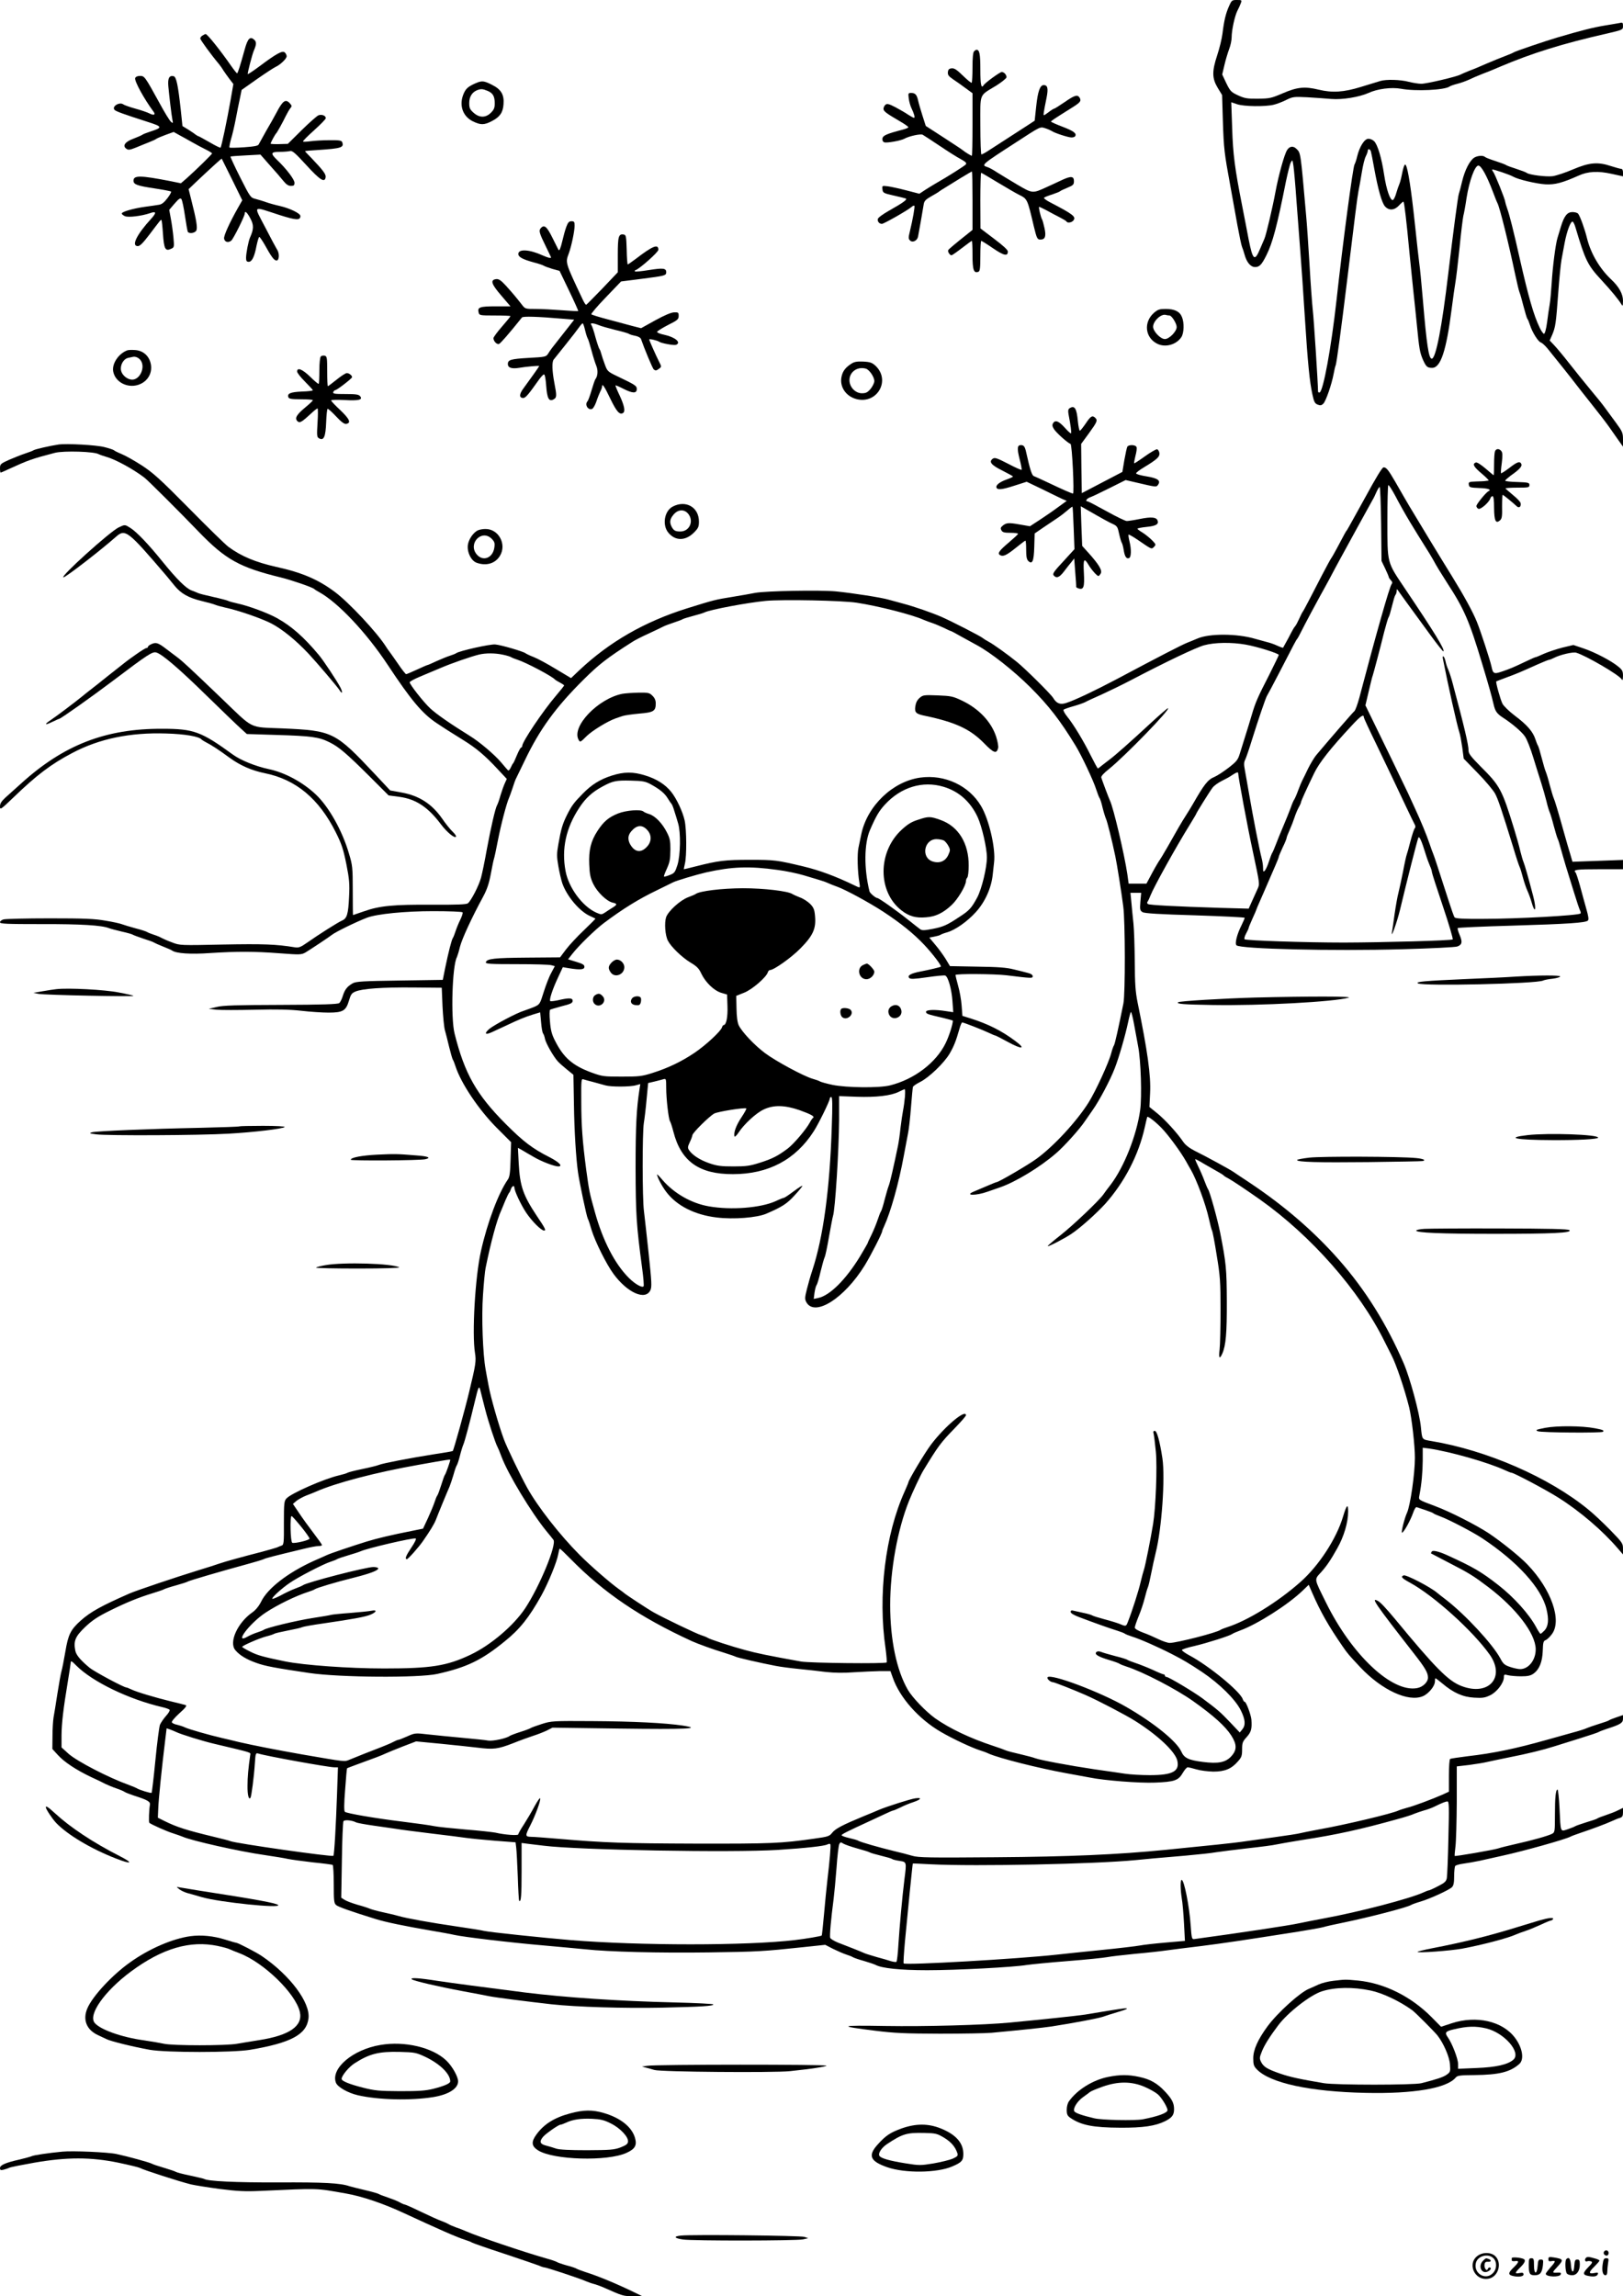 <?xml version="1.0" standalone="no"?>
<!DOCTYPE svg PUBLIC "-//W3C//DTD SVG 20010904//EN"
 "http://www.w3.org/TR/2001/REC-SVG-20010904/DTD/svg10.dtd">
<svg version="1.0" xmlns="http://www.w3.org/2000/svg"
 width="1240pt" height="1754pt" viewBox="0 0 1240 1754"
 preserveAspectRatio="xMidYMid meet">

<g transform="translate(0,1754) scale(0.1,-0.1)"
fill="#000000" stroke="none">
<path d="M9390 17493 c-25 -56 -38 -110 -50 -209 -5 -40 -23 -114 -40 -165
-41 -124 -40 -177 3 -249 l34 -56 6 -199 c7 -214 11 -244 56 -490 16 -88 41
-225 55 -305 15 -80 30 -154 35 -165 5 -11 14 -39 20 -61 16 -58 46 -94 80
-94 33 0 50 17 86 89 48 96 82 223 150 566 14 66 30 131 37 144 12 23 13 22
20 -25 4 -27 15 -146 23 -264 9 -118 22 -296 30 -395 8 -99 23 -322 34 -495
23 -361 37 -497 58 -593 12 -57 19 -70 41 -78 20 -8 29 -6 43 8 20 22 63 146
78 226 6 32 13 62 16 67 6 10 44 292 85 630 64 523 79 647 89 700 6 30 18 96
26 146 8 50 21 104 30 120 8 16 15 35 15 42 0 18 18 15 24 -5 3 -10 14 -67 25
-128 30 -165 59 -266 83 -292 31 -34 73 -30 108 9 16 17 31 30 33 27 6 -6 23
-147 46 -394 12 -115 25 -253 31 -305 6 -52 17 -160 25 -240 18 -187 23 -213
47 -269 24 -53 33 -61 70 -61 65 0 108 130 149 450 11 85 24 178 29 205 5 28
19 145 31 260 11 116 25 226 29 245 5 19 17 82 25 139 21 131 63 246 90 246
22 0 65 -78 111 -200 14 -38 30 -78 35 -87 18 -35 83 -297 135 -543 14 -66 29
-129 34 -140 5 -11 18 -58 30 -105 12 -46 25 -89 29 -95 5 -5 14 -28 21 -50
17 -53 61 -124 82 -131 10 -3 33 -24 52 -47 41 -50 193 -240 221 -278 11 -15
63 -80 115 -146 52 -65 112 -143 133 -173 21 -30 54 -77 73 -104 l34 -48 0 54
c0 51 -4 61 -54 129 -30 41 -67 92 -83 113 -15 22 -66 85 -113 141 -47 57
-120 147 -162 201 -43 55 -94 116 -113 136 l-35 37 19 43 c25 60 29 85 46 318
8 113 20 228 25 255 5 28 16 86 24 129 17 90 46 167 61 163 6 -2 16 -23 23
-48 74 -248 92 -285 196 -397 76 -82 135 -154 154 -187 10 -17 11 -13 12 27 0
52 -30 107 -90 163 -88 83 -156 198 -185 315 -17 70 -52 167 -68 188 -5 6 -24
12 -43 12 -40 0 -63 -29 -88 -110 -9 -30 -21 -69 -26 -86 -15 -46 -38 -226
-45 -349 -4 -60 -10 -132 -15 -160 -5 -27 -14 -89 -20 -137 -7 -53 -17 -88
-24 -88 -6 1 -21 22 -33 48 -45 93 -85 232 -153 532 -44 197 -78 332 -94 375
-8 22 -15 46 -16 53 0 19 -79 214 -92 230 -6 7 -9 14 -7 17 5 4 134 -39 161
-55 36 -21 177 -54 245 -58 73 -4 129 11 255 67 70 32 148 36 251 13 l87 -19
0 29 c0 17 -5 28 -13 28 -8 0 -43 10 -78 21 -102 34 -166 28 -291 -25 -58 -25
-128 -48 -156 -52 -50 -6 -177 10 -197 25 -5 5 -41 18 -80 31 -38 12 -74 25
-80 30 -5 4 -41 17 -80 30 -38 12 -74 26 -79 31 -15 14 -59 10 -84 -6 -35 -25
-70 -94 -91 -180 -10 -44 -22 -87 -25 -95 -7 -17 -44 -299 -81 -610 -48 -407
-95 -650 -126 -650 -23 0 -39 104 -68 450 -11 129 -23 253 -27 275 -3 22 -19
159 -34 305 -28 263 -52 418 -69 448 -9 16 -18 -7 -36 -98 -4 -19 -11 -41 -15
-50 -4 -8 -14 -37 -22 -64 -7 -27 -19 -51 -26 -54 -20 -6 -49 76 -67 193 -19
128 -50 230 -76 256 -11 11 -30 19 -44 19 -30 0 -68 -60 -86 -135 -6 -27 -16
-55 -20 -61 -12 -15 -90 -601 -138 -1039 -40 -360 -101 -693 -129 -703 -7 -2
-12 2 -12 9 0 57 -32 552 -40 619 -5 47 -17 204 -25 350 -9 146 -20 315 -26
375 -43 489 -41 476 -74 508 -24 24 -52 21 -71 -9 -21 -31 -66 -195 -89 -319
-20 -110 -72 -333 -85 -360 -5 -11 -19 -43 -31 -72 -43 -104 -57 -93 -89 68
-11 57 -33 174 -50 259 -55 279 -70 390 -76 592 l-7 197 44 -15 c52 -18 217
-20 281 -4 24 6 67 22 96 37 49 24 58 25 160 20 59 -4 141 -9 183 -13 85 -7
213 14 285 46 69 32 175 45 248 32 112 -21 334 -10 371 17 6 5 33 14 60 21 28
7 68 22 90 32 22 11 67 30 100 43 33 12 94 37 135 55 245 104 478 177 823 255
116 27 117 28 117 56 0 25 -3 29 -22 24 -13 -2 -65 -12 -117 -20 -90 -15 -173
-36 -361 -91 -104 -31 -321 -105 -335 -114 -5 -4 -35 -17 -65 -28 -30 -11 -93
-37 -140 -57 -47 -21 -107 -46 -135 -56 -27 -11 -58 -24 -67 -29 -29 -16 -258
-70 -299 -70 -21 0 -64 7 -96 15 -64 17 -172 20 -218 6 -17 -5 -83 -25 -147
-45 -133 -41 -219 -46 -323 -21 -107 26 -163 20 -273 -27 -90 -39 -103 -41
-192 -42 -82 -1 -102 3 -152 26 -52 24 -59 32 -89 93 l-31 66 17 72 c9 40 26
95 36 122 11 28 19 68 19 90 0 54 24 164 44 203 9 17 21 43 26 57 9 24 8 25
-30 25 -37 0 -40 -2 -60 -47z"/>
<path d="M1548 17269 c-10 -5 -18 -16 -18 -23 0 -10 81 -122 145 -198 7 -9 22
-29 31 -45 10 -15 31 -45 47 -66 l30 -39 -21 -121 c-26 -148 -70 -359 -77
-365 -2 -3 -41 16 -85 42 -44 25 -82 46 -85 46 -3 0 -11 5 -18 10 -7 6 -32 23
-57 39 l-46 28 -13 124 c-21 192 -34 253 -55 257 -33 7 -45 -15 -40 -76 7 -77
24 -219 31 -256 6 -28 5 -30 -10 -17 -10 7 -50 73 -89 145 -111 202 -114 206
-148 206 -19 0 -33 -6 -37 -16 -8 -21 66 -157 142 -260 15 -21 -1 -27 -32 -11
-15 8 -64 25 -108 37 -44 12 -85 27 -92 32 -29 23 -93 -16 -67 -42 11 -11 68
-32 252 -91 116 -37 117 -43 18 -75 -28 -9 -56 -20 -61 -25 -6 -4 -36 -17 -67
-29 -63 -23 -84 -54 -53 -76 14 -11 26 -10 69 7 28 12 74 30 101 41 28 11 55
23 60 28 6 4 38 18 71 30 l61 22 43 -24 c23 -12 67 -37 99 -55 31 -18 77 -42
103 -55 26 -13 48 -26 48 -30 0 -7 -115 -119 -196 -192 l-42 -36 -78 16 c-231
45 -284 46 -284 4 0 -29 27 -39 160 -59 66 -10 123 -21 127 -24 3 -4 -9 -27
-28 -51 -24 -32 -43 -47 -64 -50 -16 -3 -66 -10 -110 -16 -91 -13 -175 -38
-175 -51 0 -5 11 -14 24 -20 26 -12 129 1 193 23 48 17 50 3 7 -44 -110 -120
-153 -208 -101 -208 16 0 39 23 87 86 85 112 86 114 93 114 3 0 8 -47 12 -105
8 -117 18 -136 61 -116 25 11 26 12 19 89 -4 42 -13 107 -20 143 l-12 66 41
48 c33 38 44 45 52 34 6 -8 18 -65 27 -127 9 -62 19 -117 22 -123 11 -16 54
-10 65 10 10 21 1 80 -39 236 l-20 80 52 50 c109 103 200 186 201 183 1 -2 37
-74 80 -161 l77 -157 -32 -56 c-65 -115 -110 -214 -107 -236 4 -27 32 -35 55
-16 16 13 103 187 103 207 0 25 19 8 43 -38 27 -50 26 -82 -3 -146 -12 -27
-30 -120 -30 -155 0 -23 5 -30 20 -30 25 0 44 38 60 123 8 37 17 67 21 67 4 0
22 -26 40 -57 53 -96 73 -123 92 -123 21 0 24 56 3 85 -7 11 -48 87 -90 169
-90 173 -102 162 108 94 129 -41 161 -43 161 -8 0 20 -81 59 -155 76 -36 8
-83 21 -105 29 -22 8 -58 19 -81 25 -40 10 -41 11 -119 165 -43 85 -76 157
-74 159 2 2 55 6 116 9 l113 6 72 -82 c41 -45 87 -99 103 -119 22 -27 38 -38
58 -38 22 0 27 4 27 24 0 25 -64 109 -134 175 -51 50 -48 61 22 61 31 0 66 3
78 6 17 5 41 -16 125 -108 105 -115 141 -137 147 -91 3 22 -20 53 -110 147
-27 27 -48 50 -48 51 0 2 44 6 98 9 182 12 202 19 186 61 -5 12 -25 15 -98 14
-50 0 -115 -4 -144 -8 -29 -4 -55 -5 -57 -2 -2 4 36 42 85 86 49 44 89 85 89
92 1 19 -31 32 -56 22 -11 -4 -69 -55 -128 -113 l-106 -105 -67 -2 c-37 -1
-66 1 -65 4 5 16 36 72 42 77 7 6 48 79 75 135 11 22 26 48 34 58 13 15 13 19
-3 37 -33 37 -55 21 -103 -71 -16 -30 -51 -93 -79 -140 -27 -48 -52 -93 -56
-101 -4 -12 -31 -17 -112 -23 -58 -4 -109 -5 -112 -2 -2 3 3 32 12 64 10 32
26 101 36 153 10 52 24 124 32 159 l13 64 119 84 c66 46 129 87 141 92 35 16
84 62 84 81 0 10 -7 23 -15 30 -18 15 -64 -10 -192 -106 -47 -35 -88 -62 -90
-60 -4 4 34 152 47 181 19 44 20 63 5 79 -33 32 -52 14 -75 -70 -35 -126 -53
-184 -59 -184 -3 1 -22 24 -41 51 -86 124 -186 249 -199 249 -3 0 -14 -5 -23
-11z"/>
<path d="M7442 17148 c-8 -8 -12 -50 -12 -123 0 -62 -3 -114 -6 -117 -3 -4
-33 21 -66 53 -48 47 -67 59 -87 57 -20 -2 -27 -9 -29 -29 -2 -21 5 -31 40
-55 24 -16 67 -46 96 -68 l52 -38 0 -239 c0 -132 -2 -239 -5 -239 -6 0 -54 29
-70 43 -5 5 -71 48 -146 97 l-136 88 -25 78 c-14 44 -29 95 -33 114 -10 46
-22 60 -53 60 -23 0 -24 -2 -19 -42 3 -24 12 -56 20 -73 21 -43 30 -75 20 -75
-5 0 -24 11 -43 23 -19 13 -63 39 -97 57 -52 27 -65 30 -78 20 -8 -7 -15 -21
-15 -31 0 -19 20 -34 133 -100 31 -18 57 -37 57 -41 0 -4 -19 -12 -42 -18
-123 -32 -153 -45 -156 -68 -2 -14 3 -25 14 -29 18 -7 125 12 153 27 35 20
123 39 140 31 9 -5 67 -43 130 -85 62 -42 135 -88 162 -102 38 -21 46 -30 38
-40 -9 -11 -138 -93 -228 -144 -15 -8 -49 -30 -77 -47 l-50 -33 -100 26 c-54
14 -118 28 -142 31 -43 5 -43 5 -40 -23 3 -27 8 -30 83 -47 44 -10 86 -20 94
-23 18 -6 -18 -32 -128 -94 -44 -25 -82 -52 -84 -62 -5 -19 10 -38 31 -38 15
0 194 102 225 128 9 9 20 13 23 10 5 -6 -11 -98 -36 -202 -10 -40 -10 -51 3
-63 19 -19 55 -2 61 30 5 24 35 194 43 245 4 27 15 38 57 62 28 16 56 32 61
37 6 5 26 18 45 29 19 12 72 44 118 73 46 28 85 51 88 51 2 0 4 -100 4 -223
l0 -223 -27 -22 c-112 -89 -152 -123 -158 -132 -7 -11 11 -40 25 -40 4 0 40
25 79 55 39 30 73 55 76 55 3 0 5 -49 5 -109 0 -113 10 -141 45 -127 12 4 15
27 15 121 0 63 3 115 7 115 4 0 44 -25 89 -56 84 -57 114 -64 114 -25 0 12
-36 45 -105 97 l-104 79 -1 213 c0 116 3 212 6 212 3 0 60 -33 127 -74 67 -40
140 -83 163 -94 64 -32 63 -31 113 -243 22 -90 26 -99 50 -99 36 0 45 25 31
88 -7 31 -15 62 -19 67 -10 17 -28 95 -22 95 4 0 31 -13 61 -29 30 -17 75 -40
100 -53 25 -13 47 -26 48 -30 6 -13 39 -9 52 7 24 29 1 47 -178 140 -29 15
-50 31 -45 35 4 4 33 16 63 25 30 10 57 21 60 25 3 3 28 15 55 26 44 18 50 24
50 50 0 38 -21 41 -87 11 -29 -14 -84 -39 -121 -56 -109 -50 -108 -50 -227 20
-58 34 -127 77 -155 94 -27 18 -60 36 -72 39 -48 15 -43 19 217 187 194 126
185 122 227 109 21 -7 43 -17 49 -21 18 -14 125 -49 150 -49 13 0 25 4 28 9
14 22 -11 40 -94 72 -50 19 -90 37 -90 40 0 5 17 17 148 99 75 46 84 57 72 81
-16 29 -37 24 -116 -31 -40 -27 -76 -50 -80 -50 -4 0 -22 -11 -40 -25 -18 -14
-35 -25 -38 -25 -6 0 -3 20 20 134 14 71 8 96 -22 96 -28 0 -45 -48 -57 -160
l-12 -112 -55 -36 c-30 -19 -98 -63 -150 -97 -52 -34 -117 -76 -144 -93 -27
-18 -53 -32 -58 -32 -4 0 -8 99 -8 221 0 255 -13 223 123 306 42 27 77 55 77
63 0 19 -19 40 -37 40 -13 0 -128 -83 -138 -101 -18 -29 -25 3 -25 119 0 119
-6 152 -30 152 -3 0 -11 -5 -18 -12z"/>
<path d="M3614 16895 c-40 -20 -55 -34 -70 -67 -39 -86 -12 -174 67 -214 61
-30 88 -30 147 1 61 31 85 66 89 129 6 73 -19 114 -88 148 -66 34 -81 34 -145
3z m111 -49 c41 -17 55 -42 55 -96 0 -33 -6 -48 -29 -71 -40 -40 -89 -40 -133
0 -28 25 -33 36 -33 74 0 47 21 82 60 98 29 11 42 11 80 -5z"/>
<path d="M4327 15808 c-9 -24 -22 -71 -30 -106 -14 -59 -23 -81 -30 -71 -1 2
-22 43 -46 92 -44 89 -64 105 -91 72 -15 -18 -8 -39 41 -139 21 -43 39 -80 39
-82 0 -9 -23 -3 -64 15 -100 46 -186 51 -186 11 0 -23 32 -41 120 -65 36 -9
70 -21 75 -25 6 -4 35 -15 65 -24 l55 -15 73 -152 c40 -83 71 -153 70 -155 -2
-2 -58 1 -123 6 -66 5 -157 10 -201 10 -80 0 -82 0 -107 33 -38 49 -67 84
-121 144 -39 42 -55 53 -75 51 -48 -6 -37 -38 39 -126 l70 -82 -114 0 c-122 0
-140 -7 -129 -48 5 -21 10 -22 124 -22 66 0 119 -2 119 -5 0 -3 -29 -39 -65
-80 -36 -41 -65 -81 -65 -88 0 -23 26 -51 43 -44 12 5 74 76 175 202 8 10 120
7 313 -10 l86 -7 -84 -107 c-93 -118 -92 -116 -115 -152 -16 -25 -21 -26 -150
-33 -135 -8 -158 -14 -158 -47 0 -28 29 -38 85 -29 58 10 155 18 155 14 0 -3
-74 -107 -121 -171 -33 -44 -34 -73 -1 -73 17 0 39 26 112 129 19 28 40 51 46
51 7 0 13 -34 17 -87 7 -97 21 -123 56 -104 25 14 26 25 6 128 -17 90 -19 158
-5 176 5 7 47 58 92 115 46 57 92 117 103 133 11 16 23 29 27 29 3 0 12 -24
18 -52 7 -29 16 -57 20 -63 4 -5 17 -47 29 -92 12 -46 29 -99 37 -118 14 -34
11 -77 -6 -100 -5 -5 -18 -44 -30 -85 -12 -41 -26 -79 -31 -85 -24 -24 3 -71
34 -59 9 3 23 28 33 56 9 28 23 62 30 77 8 14 14 32 14 39 0 27 19 -1 65 -98
46 -94 69 -121 95 -105 19 12 10 56 -25 132 -20 41 -34 77 -33 79 2 2 30 -10
63 -27 69 -35 100 -35 100 -1 0 25 -11 32 -147 97 -75 36 -78 39 -97 91 -11
29 -23 66 -27 81 -4 15 -10 33 -15 38 -4 6 -18 47 -30 90 -11 44 -26 86 -31
93 -14 16 13 16 55 -1 18 -8 75 -24 127 -37 52 -12 100 -26 105 -30 6 -5 27
-11 48 -15 22 -4 41 -15 44 -24 26 -75 89 -227 98 -233 14 -11 19 -10 41 6 19
14 19 15 -3 58 -24 48 -73 158 -73 165 0 7 63 -8 75 -17 16 -12 113 -30 130
-24 43 17 -7 59 -91 77 -30 6 -54 16 -54 22 1 5 38 29 83 52 74 37 82 44 82
70 0 26 -3 28 -35 27 -23 -1 -73 -22 -144 -61 l-108 -60 -67 17 c-36 10 -120
32 -186 50 -66 17 -123 35 -127 39 -4 4 45 62 110 129 l117 122 157 20 c180
23 188 25 188 51 0 31 -25 33 -133 16 -56 -9 -103 -14 -106 -10 -4 3 -1 8 6
10 32 12 173 137 173 155 0 47 -43 30 -172 -69 -31 -23 -59 -43 -62 -43 -3 0
-7 51 -8 112 -3 99 -5 113 -21 116 -41 8 -47 -13 -47 -154 l0 -134 -117 -123
c-65 -67 -120 -123 -124 -125 -4 -2 -16 16 -27 40 -136 288 -133 280 -106 353
20 55 44 169 44 211 0 29 -3 34 -24 34 -18 0 -27 -9 -39 -42z"/>
<path d="M8816 15150 c-80 -71 -68 -188 24 -235 62 -32 147 -9 186 50 20 31
23 110 4 154 -17 42 -56 61 -124 61 -47 0 -60 -4 -90 -30z m119 -20 c17 0 55
-61 55 -88 0 -34 -57 -92 -90 -92 -34 0 -90 59 -90 94 0 44 63 102 98 90 8 -2
20 -4 27 -4z"/>
<path d="M970 14863 c-67 -27 -116 -103 -105 -161 15 -79 104 -127 187 -103
77 23 118 95 98 170 -15 56 -59 93 -117 97 -26 2 -55 1 -63 -3z m105 -76 c37
-52 -5 -147 -65 -147 -36 0 -77 33 -85 69 -9 41 18 89 53 97 15 3 32 7 37 8
20 5 46 -7 60 -27z"/>
<path d="M2451 14817 c-6 -6 -11 -51 -11 -107 0 -53 -2 -99 -5 -102 -3 -3 -32
21 -65 54 -60 58 -100 74 -100 40 0 -10 27 -44 60 -77 33 -33 60 -62 60 -66 0
-4 -38 -9 -85 -10 -86 -4 -112 -15 -102 -43 5 -13 24 -16 97 -16 49 0 90 -3
90 -7 0 -5 -25 -28 -55 -53 -69 -57 -85 -84 -63 -107 18 -17 31 -10 110 63 20
19 40 34 44 34 4 0 4 -49 0 -110 -6 -101 -5 -110 13 -119 35 -19 49 13 53 124
2 55 7 101 11 102 4 2 33 -24 64 -57 39 -42 63 -60 77 -58 41 6 28 36 -43 104
-39 36 -71 70 -71 75 0 5 46 6 103 3 110 -6 141 2 118 30 -11 13 -34 16 -112
16 -83 0 -97 2 -93 15 4 8 11 15 16 15 12 0 128 89 128 99 0 13 -23 31 -40 31
-9 0 -44 -22 -78 -50 -34 -27 -64 -50 -67 -50 -3 0 -5 51 -5 114 0 104 -2 114
-19 119 -11 2 -24 0 -30 -6z"/>
<path d="M6505 14762 c-44 -28 -66 -56 -75 -97 -18 -78 32 -153 115 -174 157
-39 261 143 145 254 -26 24 -40 30 -93 33 -48 2 -69 -1 -92 -16z m110 -38 c26
-7 65 -63 65 -95 0 -14 -13 -40 -28 -59 -24 -28 -36 -34 -67 -34 -50 0 -95 47
-95 100 0 63 60 106 125 88z"/>
<path d="M8171 14421 c-10 -7 -12 -19 -7 -47 16 -80 23 -139 19 -144 -3 -3
-24 16 -47 42 -47 52 -73 62 -90 36 -8 -14 -7 -24 6 -45 16 -27 105 -107 127
-114 12 -4 30 -379 19 -379 -10 0 -82 32 -183 80 -55 26 -107 50 -116 53 -15
5 -29 48 -58 178 -10 47 -18 59 -41 59 -28 0 -31 -24 -10 -107 11 -42 18 -79
15 -82 -3 -2 -50 18 -104 47 -84 43 -101 49 -116 38 -32 -23 -13 -48 72 -90
45 -23 82 -43 82 -46 1 -3 -21 -13 -49 -23 -53 -19 -83 -43 -77 -61 7 -20 41
-17 137 14 l94 30 121 -58 c66 -33 135 -66 152 -74 l33 -14 -66 -48 c-36 -27
-99 -70 -140 -97 l-75 -49 -81 14 c-84 15 -101 13 -130 -12 -13 -11 -15 -19
-7 -33 8 -15 21 -19 70 -19 33 0 59 -4 57 -8 -1 -5 -32 -33 -67 -63 -78 -66
-92 -86 -71 -99 23 -14 49 -3 122 56 37 30 69 54 72 54 4 0 6 -31 6 -69 0 -51
4 -74 16 -86 31 -30 43 -2 46 108 l3 102 70 48 c39 26 87 59 107 72 20 13 53
39 73 56 19 17 37 30 39 28 2 -2 6 -76 9 -164 l6 -160 -85 -93 c-72 -77 -84
-95 -74 -107 21 -25 44 -17 80 31 19 25 44 57 56 71 l21 27 8 -105 c5 -57 8
-107 7 -111 -1 -4 8 -10 19 -13 38 -12 46 11 40 118 -6 105 1 120 34 65 21
-37 66 -88 77 -88 4 0 12 9 18 20 13 23 -15 69 -95 158 l-47 52 -6 152 -5 151
49 -28 c120 -69 171 -97 201 -110 27 -13 33 -22 43 -72 7 -32 16 -62 20 -68 4
-5 11 -30 15 -55 8 -52 21 -71 41 -63 17 6 19 66 3 129 -6 25 -9 47 -7 50 3 3
33 -15 68 -38 112 -77 107 -75 127 -55 16 16 15 19 -15 50 -18 18 -50 44 -72
58 -22 13 -40 27 -40 30 0 4 31 10 70 14 72 7 95 21 84 49 -10 26 -49 29 -134
12 -44 -9 -90 -16 -101 -16 -12 0 -81 34 -155 75 -74 41 -139 75 -144 75 -21
0 -9 21 18 31 15 5 82 37 150 71 l122 61 73 -17 c162 -38 161 -38 174 -20 24
33 -1 51 -87 65 -44 7 -80 17 -80 23 0 6 26 26 58 45 101 61 123 81 120 110
-2 14 -10 27 -18 29 -8 1 -50 -23 -93 -54 -43 -31 -80 -55 -82 -53 -2 2 3 28
10 57 8 29 12 59 8 67 -6 18 -59 20 -70 3 -4 -7 -14 -53 -23 -103 l-15 -90
-155 -81 -155 -81 -3 188 -2 188 60 82 c63 87 67 98 48 117 -22 22 -36 13 -73
-43 -21 -30 -40 -55 -45 -55 -4 0 -11 32 -15 72 -9 100 -25 124 -64 99z"/>
<path d="M445 14144 c-61 -9 -180 -36 -190 -44 -5 -4 -35 -15 -65 -25 -30 -10
-85 -32 -122 -48 -64 -29 -68 -33 -68 -64 0 -18 2 -33 5 -33 3 0 33 13 67 29
144 66 172 76 348 122 67 17 306 10 335 -11 6 -3 30 -12 55 -19 72 -20 208
-94 295 -161 24 -18 267 -260 414 -413 205 -212 312 -271 626 -348 79 -19 245
-76 255 -88 3 -3 21 -15 40 -25 143 -79 360 -309 523 -556 178 -269 264 -372
375 -445 60 -40 80 -53 204 -130 97 -60 165 -118 258 -218 l72 -77 -15 -33
c-8 -17 -23 -59 -33 -92 -9 -33 -21 -67 -26 -75 -14 -24 -48 -173 -79 -340
-15 -85 -35 -182 -44 -215 -17 -62 -75 -174 -100 -195 -11 -9 -83 -12 -273
-11 -294 2 -402 -8 -520 -50 -46 -16 -84 -29 -85 -29 -1 0 -2 84 -2 188 0 175
-2 193 -29 282 -51 175 -154 358 -254 452 -100 94 -236 167 -359 193 -102 22
-213 67 -274 111 -242 176 -299 197 -539 197 -433 2 -754 -123 -1080 -419 -42
-38 -95 -86 -118 -106 -31 -29 -42 -45 -42 -68 0 -28 4 -26 98 64 182 176 292
259 454 344 206 109 441 158 718 149 144 -4 253 -23 270 -46 3 -3 16 -12 30
-19 47 -24 101 -59 185 -121 80 -58 168 -97 267 -117 239 -48 415 -195 544
-453 45 -90 57 -128 80 -241 23 -116 26 -151 21 -250 -6 -133 -16 -166 -54
-182 -32 -14 -179 -107 -267 -169 -50 -35 -64 -40 -95 -35 -139 23 -242 27
-546 21 -326 -7 -331 -7 -390 16 -33 12 -69 28 -80 34 -11 7 -38 18 -60 25
-22 7 -44 16 -50 20 -5 4 -46 18 -90 29 -44 12 -90 26 -103 31 -12 5 -68 18
-125 27 -84 15 -161 18 -427 18 -179 0 -337 -4 -352 -8 -16 -4 -28 -14 -28
-22 0 -12 48 -14 318 -14 298 1 461 -9 515 -31 12 -5 56 -16 97 -26 41 -9 80
-20 85 -24 6 -4 42 -17 80 -30 39 -12 75 -25 80 -29 6 -4 37 -18 70 -31 33
-13 65 -27 70 -31 30 -22 141 -30 292 -19 207 13 333 13 531 -2 157 -12 165
-11 197 7 38 23 184 120 201 134 27 22 187 100 268 131 78 29 290 50 507 50
120 0 220 -4 223 -9 4 -5 -5 -31 -18 -58 -13 -26 -29 -66 -36 -88 -7 -22 -16
-44 -20 -50 -9 -12 -33 -104 -59 -230 l-18 -90 -329 -5 c-280 -4 -333 -7 -359
-21 -42 -24 -61 -48 -76 -97 -7 -23 -19 -48 -27 -54 -10 -9 -127 -13 -446 -14
-340 -1 -444 -4 -491 -16 l-60 -14 60 -7 c33 -3 164 -3 292 0 169 4 265 2 355
-8 68 -8 161 -14 208 -14 110 0 133 14 156 91 14 48 21 58 50 70 53 22 201 33
439 31 l220 -2 6 -144 c4 -79 12 -160 18 -180 6 -20 20 -76 32 -126 12 -49 25
-94 29 -100 4 -5 13 -28 20 -50 42 -130 177 -331 315 -470 l110 -110 -4 -130
c-3 -104 -7 -135 -21 -155 -71 -102 -156 -326 -205 -545 -45 -198 -70 -633
-46 -780 10 -61 6 -88 -44 -295 -31 -131 -119 -448 -126 -454 -2 -2 -65 -13
-139 -24 -191 -30 -401 -71 -425 -82 -11 -5 -67 -19 -125 -31 -58 -12 -109
-25 -115 -29 -5 -4 -35 -13 -65 -20 -113 -26 -364 -136 -401 -176 -18 -19 -20
-35 -20 -188 1 -149 -1 -167 -17 -172 -9 -3 -26 -10 -37 -15 -11 -4 -63 -19
-115 -33 -137 -35 -279 -74 -325 -90 -22 -8 -94 -31 -160 -51 -172 -53 -472
-154 -525 -177 -214 -94 -298 -140 -373 -207 -78 -70 -96 -107 -118 -239 -11
-65 -24 -130 -29 -147 -5 -16 -19 -93 -31 -170 -12 -77 -25 -160 -30 -185 -4
-25 -8 -89 -8 -143 l-1 -97 43 -47 c49 -54 141 -114 252 -167 44 -20 94 -44
110 -53 17 -8 54 -24 84 -34 30 -10 59 -23 65 -28 6 -4 36 -16 66 -26 112 -36
131 -47 125 -75 -6 -33 -10 -129 -4 -134 13 -12 134 -66 180 -80 30 -10 63
-21 74 -26 66 -30 434 -113 625 -140 74 -11 155 -24 180 -30 25 -5 110 -17
189 -26 80 -8 149 -17 153 -20 4 -3 8 -69 8 -148 0 -124 2 -145 18 -158 15
-14 115 -49 302 -107 77 -24 223 -54 415 -87 77 -13 160 -28 185 -34 69 -16
430 -59 675 -80 121 -11 267 -24 325 -30 184 -20 564 -29 945 -24 376 5 418 8
720 40 l170 18 60 -31 c33 -16 78 -36 100 -43 22 -7 45 -16 50 -20 6 -4 44
-18 85 -29 41 -12 82 -26 91 -31 47 -25 188 -40 393 -40 224 0 661 23 761 40
33 5 175 19 315 30 140 11 275 25 300 30 25 5 119 16 210 25 91 8 199 20 240
26 41 6 163 21 270 34 180 23 288 39 735 109 88 14 176 30 195 35 19 6 89 22
155 35 194 40 484 115 515 134 8 5 41 17 72 26 72 21 218 88 241 110 13 13 17
35 17 84 0 37 4 72 8 78 4 6 32 14 62 18 30 4 87 14 125 22 39 9 117 26 175
39 165 36 481 125 518 145 9 5 44 18 77 29 87 29 194 69 240 90 22 10 50 22
63 25 17 6 22 15 22 42 l0 34 -37 -18 c-21 -11 -63 -27 -93 -37 -30 -10 -59
-21 -65 -25 -5 -5 -44 -18 -85 -30 -41 -13 -79 -26 -85 -30 -5 -4 -31 -14 -57
-23 -58 -19 -54 -29 -63 161 -4 78 -11 142 -15 142 -14 0 -20 -61 -20 -195 0
-126 -1 -132 -22 -143 -31 -16 -152 -50 -278 -78 -58 -13 -118 -28 -135 -34
-34 -11 -327 -62 -331 -57 -1 1 1 34 6 72 5 39 9 192 10 341 l0 271 95 11 c53
7 114 17 138 23 23 5 96 21 162 34 139 27 265 58 350 85 33 10 121 38 195 61
74 23 140 45 145 49 6 4 35 15 65 25 100 32 120 44 120 76 l0 28 -47 -16 c-27
-9 -52 -19 -58 -23 -5 -5 -41 -17 -80 -29 -38 -12 -79 -26 -90 -31 -11 -6 -60
-22 -110 -35 -49 -14 -139 -39 -200 -56 -238 -67 -406 -102 -599 -124 -71 -9
-133 -18 -137 -21 -5 -3 -9 -60 -9 -128 l0 -122 -47 -22 c-82 -36 -226 -90
-273 -101 -25 -7 -54 -16 -65 -21 -50 -24 -408 -109 -605 -144 -69 -13 -134
-26 -145 -29 -11 -4 -103 -18 -205 -32 -102 -14 -214 -30 -250 -35 -57 -8
-244 -28 -570 -60 -370 -37 -745 -53 -1305 -57 -507 -4 -587 -3 -635 11 -30 9
-91 25 -135 35 -123 30 -258 69 -275 79 -9 6 -42 15 -73 22 -31 7 -57 17 -57
21 0 8 49 32 210 106 30 14 82 38 116 54 33 16 64 29 68 29 5 0 29 11 55 23
25 13 70 32 99 41 60 20 69 37 15 29 -37 -5 -219 -63 -278 -88 -16 -7 -70 -30
-120 -50 -157 -65 -213 -94 -237 -125 -21 -27 -31 -30 -138 -45 -252 -36 -326
-39 -900 -38 -556 2 -693 6 -1055 37 -93 8 -187 15 -207 15 -46 1 -47 8 -7 86
39 76 82 192 76 208 -2 7 -21 -21 -43 -61 -21 -40 -58 -102 -81 -138 -24 -36
-43 -70 -43 -76 0 -11 -103 -4 -175 13 -22 4 -125 16 -230 24 -104 9 -212 20
-240 26 -27 6 -135 21 -240 34 -212 26 -425 63 -440 75 -7 6 -7 60 2 170 6 89
13 163 15 163 2 1 32 13 68 26 146 53 196 72 225 86 17 8 76 32 132 54 l102
39 188 -18 c103 -10 231 -24 283 -30 121 -15 154 -11 270 34 52 21 121 46 152
56 32 10 78 28 104 40 l45 23 507 -7 c518 -7 645 -1 487 23 -137 20 -370 32
-691 34 -301 2 -311 1 -384 -22 -41 -13 -79 -27 -85 -31 -5 -4 -41 -18 -80
-30 -38 -12 -74 -26 -80 -30 -24 -19 -128 -41 -163 -36 -20 4 -109 13 -197 21
-88 8 -206 20 -262 26 -101 12 -104 11 -162 -15 -32 -14 -62 -26 -67 -26 -5 0
-22 -7 -39 -16 -16 -9 -57 -26 -90 -39 -78 -30 -200 -78 -245 -97 -39 -16 -23
-18 -360 40 -193 34 -377 70 -485 95 -38 10 -97 23 -130 31 -103 24 -249 66
-280 80 -16 8 -45 17 -62 21 -18 3 -36 12 -40 18 -4 6 20 35 57 69 47 42 60
59 49 63 -9 3 -60 16 -115 29 -118 29 -257 70 -301 91 -17 8 -34 15 -38 15
-19 0 -243 120 -280 150 -70 58 -104 98 -110 133 -14 73 1 107 75 178 55 52
95 79 192 127 126 62 214 98 328 133 36 11 72 23 81 28 8 5 51 19 95 31 43 12
84 25 89 29 14 8 245 76 465 136 52 14 104 30 115 35 18 9 69 22 310 80 44 11
92 20 108 20 15 0 27 3 27 8 0 4 -29 45 -65 92 -36 47 -86 116 -111 154 l-46
68 28 24 c16 12 49 30 74 40 25 9 59 23 75 30 149 66 456 147 785 205 230 41
240 42 240 37 0 -10 -33 -104 -40 -113 -5 -5 -17 -41 -29 -79 -12 -38 -25 -74
-30 -80 -5 -6 -14 -29 -21 -51 -7 -22 -30 -77 -50 -121 l-38 -81 -79 -16
c-167 -33 -271 -58 -353 -83 -106 -33 -279 -91 -305 -104 -11 -5 -55 -25 -99
-44 -196 -89 -352 -209 -401 -311 -17 -34 -41 -63 -66 -81 -114 -79 -182 -229
-131 -289 32 -39 87 -72 162 -98 66 -24 142 -38 405 -77 234 -34 832 -38 975
-7 225 50 340 105 516 249 115 92 187 183 280 350 54 98 119 257 129 316 4 23
9 42 12 42 3 0 40 -35 82 -78 253 -258 530 -446 926 -628 49 -22 165 -64 248
-89 42 -13 82 -27 87 -30 11 -7 194 -49 305 -70 39 -8 120 -18 180 -24 61 -6
153 -16 206 -23 65 -7 137 -8 215 -2 66 4 155 8 198 9 l79 0 18 -50 c53 -153
199 -317 368 -415 95 -55 232 -119 300 -141 20 -6 50 -17 66 -25 80 -35 376
-110 590 -149 72 -13 153 -28 180 -33 111 -23 383 -44 500 -39 148 6 178 16
211 73 14 24 31 44 38 44 7 0 37 -7 67 -16 30 -9 88 -16 129 -17 88 0 139 21
188 78 28 31 32 43 32 92 0 50 4 60 35 94 35 39 41 63 36 134 -4 38 -40 135
-51 135 -5 0 -11 9 -15 20 -18 58 -259 256 -408 335 -32 17 -58 36 -57 41 1 5
43 19 94 30 98 23 271 78 290 92 6 5 34 17 61 27 132 48 366 197 477 304 l47
45 26 -60 c64 -147 125 -254 232 -409 39 -57 48 -67 138 -163 163 -172 365
-266 476 -219 43 18 92 77 92 112 0 14 2 25 4 25 3 0 26 -17 52 -39 85 -72
157 -104 243 -109 65 -4 83 -1 123 18 52 25 105 95 105 138 0 22 3 23 33 15
17 -4 62 -8 99 -8 51 0 73 5 95 21 44 32 67 89 70 174 2 63 5 75 21 81 11 4
33 24 48 45 80 104 -3 343 -186 533 -58 61 -199 174 -296 239 -96 63 -296 165
-409 207 -135 51 -127 46 -120 85 16 81 24 171 25 263 l0 98 48 -6 c163 -24
448 -105 579 -165 24 -11 46 -20 51 -20 18 0 265 -131 358 -190 168 -106 339
-253 457 -391 l37 -43 0 44 c0 41 -5 47 -97 142 -54 55 -129 126 -168 157
-300 246 -773 452 -1198 523 -75 13 -71 8 -81 107 -10 105 -83 374 -131 486
-130 300 -291 559 -492 788 -191 218 -418 414 -683 591 -63 42 -120 79 -126
84 -24 17 -210 119 -294 160 -43 22 -73 45 -90 70 -46 68 -141 172 -200 219
l-58 47 5 106 c7 133 -19 319 -96 695 -16 80 -20 141 -21 305 -1 113 -5 246
-10 295 -5 50 -13 123 -16 163 l-7 72 41 0 41 0 -6 -67 c-5 -62 -3 -69 17 -81
15 -9 125 -16 401 -24 208 -7 379 -15 379 -19 0 -4 -11 -29 -24 -56 -35 -69
-53 -140 -39 -154 28 -28 730 -45 1270 -30 215 6 403 15 418 21 36 14 40 34
17 88 -11 26 -18 50 -14 53 4 3 189 12 412 18 434 13 565 22 582 39 8 8 4 33
-12 89 -12 43 -34 122 -48 175 -15 53 -30 100 -35 104 -20 20 7 24 178 24
l185 0 0 36 0 35 -193 -7 -193 -7 -17 59 c-10 32 -29 97 -42 144 -51 183 -76
266 -85 285 -5 11 -18 56 -30 100 -11 44 -25 89 -30 100 -5 11 -19 58 -31 105
-12 47 -25 90 -29 95 -4 6 -13 28 -20 50 -19 57 -63 108 -155 177 -45 34 -87
75 -96 93 -16 32 -53 165 -47 170 2 1 37 15 78 30 79 29 105 40 236 99 45 20
85 36 90 36 5 0 22 7 38 15 44 23 145 47 169 39 74 -22 328 -170 347 -203 7
-12 9 -6 10 26 0 36 -5 46 -36 71 -53 44 -179 110 -266 139 l-77 26 -84 -20
c-46 -12 -109 -33 -141 -47 -31 -14 -59 -26 -63 -26 -4 0 -34 -13 -67 -29
-101 -48 -129 -60 -188 -80 -64 -22 -71 -19 -83 39 -11 49 -80 262 -111 339
-30 75 -99 201 -188 345 -84 135 -286 468 -329 541 -6 11 -23 40 -38 65 -14
25 -45 79 -69 120 -53 91 -68 110 -89 110 -11 0 -60 -82 -145 -238 -72 -130
-132 -239 -135 -242 -6 -5 -20 -31 -77 -139 -19 -35 -38 -69 -43 -75 -5 -6
-38 -67 -74 -136 -35 -69 -81 -156 -101 -195 -20 -38 -39 -74 -44 -80 -4 -5
-16 -30 -27 -54 -11 -24 -24 -49 -30 -55 -6 -6 -20 -29 -31 -51 -11 -22 -29
-56 -40 -75 -10 -19 -20 -36 -21 -38 0 -2 -21 5 -45 16 -23 11 -56 22 -73 26
-16 4 -59 16 -95 26 -137 41 -351 42 -442 2 -24 -10 -59 -25 -78 -32 -44 -18
-202 -99 -540 -279 -163 -86 -318 -160 -384 -181 -45 -15 -74 -4 -99 38 -16
28 -215 225 -277 275 -66 54 -185 139 -215 154 -16 9 -37 21 -45 28 -17 15
-236 127 -315 162 -76 33 -211 80 -295 102 -41 11 -91 25 -110 30 -52 16 -279
51 -400 63 -122 12 -540 4 -620 -11 -30 -6 -110 -20 -177 -31 -125 -20 -138
-23 -343 -87 -326 -102 -595 -257 -826 -475 l-61 -58 -117 70 c-64 39 -140 80
-169 91 -29 11 -57 25 -62 29 -16 13 -185 63 -231 67 -38 4 -275 -49 -299 -67
-5 -4 -28 -13 -50 -20 -22 -7 -67 -26 -101 -41 -34 -16 -64 -29 -67 -29 -4 0
-40 -16 -81 -35 -41 -19 -79 -35 -83 -35 -4 0 -33 36 -63 81 -30 44 -60 85
-65 92 -6 7 -19 26 -29 42 -68 106 -279 332 -386 412 -128 96 -251 149 -451
193 -156 35 -267 81 -364 153 -22 16 -157 148 -300 293 -222 225 -275 272
-362 329 -56 36 -125 75 -155 87 -29 12 -55 25 -58 29 -3 3 -34 14 -70 23 -63
17 -290 29 -355 20z m10329 -594 c38 -63 88 -144 111 -180 23 -36 52 -83 64
-105 28 -52 54 -94 107 -177 131 -201 169 -289 268 -618 50 -165 73 -248 87
-309 12 -53 25 -72 69 -101 72 -46 148 -111 171 -146 15 -21 43 -93 63 -159
20 -66 48 -154 61 -195 13 -41 31 -104 40 -140 8 -36 20 -74 25 -85 5 -11 19
-56 30 -100 12 -44 25 -89 30 -100 6 -11 16 -45 24 -75 8 -30 26 -91 39 -135
14 -44 42 -134 62 -200 20 -66 41 -128 46 -138 6 -11 8 -22 4 -25 -14 -15
-482 -41 -741 -41 -158 -1 -214 2 -221 12 -5 6 -26 66 -47 132 -81 251 -107
331 -115 350 -5 11 -18 47 -29 80 -22 66 -69 179 -109 265 -14 30 -39 84 -55
120 -36 76 -185 384 -268 553 l-58 119 25 106 c14 59 27 114 31 122 6 18 54
197 88 335 14 54 29 104 33 110 5 5 16 44 26 85 10 41 21 79 26 85 5 5 9 18
10 30 0 19 1 18 17 -5 16 -24 44 -61 242 -333 51 -70 95 -125 98 -123 13 13
-69 146 -298 486 -134 200 -130 183 -130 511 0 146 3 269 7 273 4 3 27 -33 53
-81 25 -49 76 -140 114 -203z m-222 -12 l3 -283 28 -58 c15 -32 27 -60 27 -64
0 -4 7 -15 16 -25 12 -12 14 -21 6 -30 -16 -21 -117 -376 -246 -866 -14 -52
-31 -99 -39 -105 -12 -10 -177 -200 -289 -333 -15 -17 -44 -65 -64 -105 -19
-41 -40 -82 -45 -92 -5 -9 -19 -43 -31 -75 -11 -31 -25 -62 -29 -68 -5 -6 -18
-35 -28 -65 -11 -30 -36 -92 -56 -139 -20 -47 -46 -110 -57 -140 -11 -30 -24
-59 -28 -65 -4 -5 -15 -35 -25 -65 -9 -30 -24 -62 -31 -70 -12 -12 -14 -10
-14 20 0 19 -5 53 -11 75 -16 60 -67 322 -94 480 -13 77 -29 164 -34 193 -8
42 -8 59 3 80 7 15 30 81 50 147 49 157 107 327 116 340 4 6 46 84 93 175 114
221 131 254 138 260 3 3 14 23 25 45 29 59 134 255 154 290 10 17 39 71 66
120 26 50 61 115 78 146 17 31 77 141 134 245 57 104 110 200 118 214 9 14 22
42 31 63 9 20 20 37 24 37 4 0 9 -127 11 -282z m-4007 -602 c170 -26 426 -92
510 -130 17 -7 48 -19 70 -26 21 -7 60 -24 86 -36 26 -13 50 -24 53 -24 3 0
43 -21 88 -47 46 -25 97 -53 113 -62 107 -58 278 -193 406 -320 143 -143 228
-253 346 -446 44 -71 138 -270 158 -335 10 -30 21 -59 25 -65 5 -5 16 -39 24
-75 9 -36 21 -74 26 -85 9 -18 45 -161 71 -285 12 -55 47 -276 61 -385 15
-113 16 -665 1 -740 -38 -189 -65 -310 -72 -320 -4 -5 -14 -32 -21 -60 -19
-73 -118 -288 -172 -375 -90 -144 -265 -334 -398 -431 -64 -47 -290 -179 -306
-179 -3 0 -38 -14 -77 -31 -40 -17 -84 -36 -99 -42 -73 -31 21 -31 107 0 22 8
65 22 95 33 119 41 306 154 428 260 62 53 182 186 222 247 8 12 34 49 57 82
52 73 136 232 170 321 32 82 81 252 102 352 9 43 19 78 22 78 3 0 14 -42 23
-92 9 -51 23 -127 31 -168 22 -110 30 -388 16 -490 -27 -193 -122 -433 -225
-569 -23 -29 -48 -63 -56 -75 -31 -45 -229 -234 -327 -311 -56 -44 -100 -81
-98 -84 6 -5 129 59 181 94 69 46 190 155 257 228 149 167 256 374 303 585 9
42 18 78 19 80 7 7 62 -36 108 -83 52 -53 146 -181 188 -255 14 -25 30 -54 37
-65 45 -78 114 -265 138 -374 9 -42 20 -83 24 -91 5 -9 21 -94 36 -190 26
-156 29 -201 29 -415 0 -132 -3 -268 -7 -302 -8 -68 -1 -80 20 -34 28 63 36
159 35 401 -1 248 -5 290 -51 525 -21 105 -79 313 -92 330 -4 6 -17 35 -28 65
-11 30 -32 79 -47 109 -14 29 -25 54 -23 56 2 2 32 -14 68 -36 36 -21 83 -48
105 -60 22 -12 42 -25 45 -29 3 -4 19 -14 37 -23 28 -15 133 -85 238 -159 393
-278 760 -695 952 -1083 25 -49 49 -98 54 -107 36 -69 100 -258 135 -398 20
-81 44 -292 44 -385 0 -122 -35 -365 -60 -420 -20 -43 -48 -156 -38 -153 15 5
64 94 84 151 9 27 21 47 28 44 6 -2 36 -12 66 -22 30 -10 57 -21 60 -24 3 -4
28 -15 55 -25 62 -22 253 -122 320 -167 268 -178 451 -379 490 -539 20 -82 15
-133 -16 -166 -13 -13 -25 -24 -29 -24 -4 0 -20 24 -35 53 -54 99 -169 227
-290 321 -129 100 -186 134 -390 227 -62 28 -109 39 -116 27 -4 -7 -7 -13 -6
-14 1 -1 61 -32 132 -69 160 -82 193 -103 304 -187 215 -163 362 -355 364
-475 1 -83 -54 -153 -119 -153 -14 0 -48 7 -75 16 -44 15 -54 23 -77 67 -59
109 -266 332 -413 446 -30 23 -61 47 -69 54 -53 45 -237 140 -256 133 -25 -10
-15 -21 49 -56 183 -100 481 -369 609 -550 121 -173 -8 -318 -214 -240 -102
38 -199 136 -511 514 -65 78 -111 128 -130 137 -57 31 -23 -19 275 -401 87
-111 108 -148 108 -185 0 -34 -39 -72 -83 -80 -192 -36 -500 254 -697 655 -93
188 -90 171 -35 232 41 46 73 93 122 181 51 90 83 199 83 281 0 64 -12 51 -39
-39 -50 -168 -184 -374 -325 -499 -175 -155 -406 -297 -561 -346 -22 -7 -44
-16 -50 -20 -27 -21 -331 -99 -388 -100 -15 0 -54 13 -85 28 -31 15 -85 39
-119 51 -38 14 -63 29 -63 38 0 8 13 47 29 86 17 40 37 101 46 137 9 36 20 74
25 85 5 11 16 58 25 105 9 47 25 119 35 160 46 182 73 571 51 720 -20 132 -42
210 -58 210 -11 0 -14 -6 -9 -22 3 -13 11 -75 17 -138 11 -116 -1 -427 -21
-550 -18 -112 -61 -326 -70 -350 -5 -14 -16 -56 -25 -93 -14 -64 -67 -229 -97
-304 -14 -38 -16 -38 -63 -18 -20 8 -72 24 -118 36 -45 12 -86 25 -92 29 -5 4
-35 13 -65 19 -30 7 -65 14 -77 17 -16 5 -23 2 -23 -9 0 -10 25 -25 68 -41
111 -42 234 -86 287 -102 28 -9 55 -19 60 -24 6 -4 28 -13 50 -20 65 -20 203
-81 310 -136 86 -44 131 -71 229 -136 135 -91 255 -210 296 -293 35 -71 38
-113 11 -146 l-19 -23 -75 79 c-72 76 -95 96 -212 183 -68 50 -256 162 -272
162 -7 0 -13 5 -13 10 0 6 -4 10 -10 10 -5 0 -42 15 -82 34 -40 18 -98 41
-128 51 -30 10 -59 21 -65 25 -5 5 -47 18 -92 29 -45 12 -95 26 -109 32 -19 7
-30 6 -38 -1 -16 -17 14 -35 97 -60 40 -12 77 -25 82 -30 6 -4 28 -13 50 -20
126 -40 380 -172 510 -264 159 -113 246 -192 292 -263 44 -69 44 -111 0 -159
-43 -47 -100 -58 -217 -43 -111 14 -143 30 -165 80 -36 78 -207 217 -420 340
-197 114 -582 259 -602 226 -6 -11 23 -37 42 -37 10 0 161 -59 249 -98 94 -41
308 -153 379 -198 173 -109 307 -235 322 -304 18 -81 -37 -110 -210 -110 -66
0 -151 5 -190 11 -38 6 -144 21 -235 34 -189 28 -412 70 -450 84 -14 6 -65 19
-115 31 -49 11 -99 24 -110 29 -11 5 -54 21 -95 34 -179 59 -334 133 -445 211
-72 52 -174 158 -209 218 -86 149 -135 382 -135 648 0 266 56 576 144 795 25
63 87 195 108 230 115 189 133 214 243 327 46 47 84 91 84 97 0 51 -163 -86
-267 -224 -49 -65 -173 -273 -173 -289 0 -3 -13 -33 -28 -68 -149 -329 -206
-796 -146 -1202 7 -55 11 -102 8 -105 -11 -11 -588 -5 -654 7 -250 45 -337 63
-425 87 -105 28 -273 83 -290 95 -5 4 -28 13 -50 20 -39 13 -282 129 -360 173
-42 23 -216 138 -225 147 -3 3 -21 17 -40 30 -64 45 -222 182 -303 264 -151
152 -319 367 -399 511 -52 94 -156 310 -178 370 -40 108 -100 318 -116 405 -9
47 -20 105 -24 130 -21 114 -32 400 -20 567 6 91 15 185 20 207 41 202 87 371
120 441 5 11 19 45 31 75 13 30 26 57 30 60 3 3 9 15 13 28 8 23 26 30 26 10
1 -27 49 -129 89 -190 45 -67 116 -138 138 -138 17 0 9 16 -57 114 -103 155
-128 226 -137 400 l-6 118 29 -16 c16 -10 56 -33 89 -52 58 -35 160 -74 190
-74 37 0 9 31 -62 68 -135 68 -204 121 -339 256 -225 226 -314 384 -391 691
-30 119 -18 520 18 584 4 9 15 44 23 78 15 60 90 223 177 383 30 56 45 100 59
175 10 55 21 107 24 115 3 8 17 71 30 140 24 124 67 286 85 325 5 11 17 45 27
75 9 30 22 66 30 80 7 14 35 72 63 130 114 239 237 408 451 620 116 115 177
163 370 286 19 13 76 42 125 64 50 23 101 48 115 55 14 7 50 20 80 30 30 10
60 21 65 25 6 4 42 15 80 25 39 10 78 22 88 27 42 21 324 74 467 88 131 12
585 3 695 -14z m2972 -320 c90 -16 252 -67 253 -79 0 -4 -33 -72 -72 -150 -90
-175 -106 -212 -134 -307 -12 -41 -34 -113 -49 -160 -15 -47 -34 -109 -43
-138 -14 -46 -24 -59 -86 -107 -39 -30 -87 -61 -106 -69 -52 -21 -79 -56 -165
-206 -14 -25 -39 -65 -55 -90 -34 -53 -67 -110 -140 -240 -30 -52 -57 -97 -60
-100 -3 -3 -28 -44 -54 -92 l-47 -88 -68 0 -68 0 -10 73 c-23 153 -106 507
-133 562 -9 19 -56 144 -66 175 -3 10 18 33 58 65 119 95 479 465 451 465 -4
0 -60 -48 -123 -106 -166 -154 -281 -255 -320 -284 -18 -14 -46 -35 -61 -47
-15 -13 -29 -23 -31 -23 -3 0 -27 44 -54 98 -57 115 -133 240 -182 300 -19 24
-31 47 -26 51 5 4 38 16 74 26 36 10 76 24 90 31 14 8 70 34 125 58 55 25 156
74 225 110 271 142 498 250 560 267 80 22 208 24 317 5z m-5675 -77 c29 -6 58
-15 63 -19 6 -4 28 -13 50 -20 65 -21 266 -127 285 -151 3 -3 20 -14 38 -23
17 -9 32 -19 32 -22 0 -3 -28 -38 -62 -78 -100 -117 -257 -351 -258 -383 0 -7
-4 -13 -8 -13 -5 0 -19 -26 -32 -57 -13 -32 -26 -60 -29 -63 -4 -3 -12 -18
-19 -34 -8 -17 -17 -25 -21 -20 -5 5 -29 32 -52 60 -52 61 -165 157 -240 203
-147 91 -259 169 -302 210 -52 48 -157 183 -157 199 0 6 35 25 78 43 42 18
113 48 157 66 83 36 234 88 295 103 51 12 122 12 182 -1z m6578 -479 c0 -5 40
-92 89 -192 98 -204 152 -316 235 -493 31 -66 61 -127 66 -136 5 -10 5 -20 -1
-26 -5 -5 -20 -49 -33 -99 -12 -49 -26 -96 -29 -104 -3 -8 -16 -64 -27 -125
-12 -60 -28 -133 -35 -162 -8 -29 -21 -103 -30 -165 -8 -62 -18 -124 -20 -138
-11 -62 38 74 61 169 52 218 131 529 140 551 7 18 26 -24 55 -120 11 -36 27
-79 35 -97 8 -17 14 -37 14 -45 0 -7 38 -125 84 -261 46 -136 79 -250 75 -253
-15 -9 -526 -23 -829 -24 -294 0 -744 15 -761 25 -5 3 0 23 11 43 11 20 20 40
20 44 0 4 14 37 30 73 17 36 30 68 30 70 0 2 11 28 24 57 22 49 50 115 119
274 15 34 27 65 27 69 0 5 14 37 30 72 17 34 30 67 30 73 0 5 11 33 24 62 13
29 29 71 36 93 7 22 21 56 31 75 11 19 19 38 19 42 0 9 43 103 101 223 39 80
123 187 286 362 68 74 93 91 93 63z m-960 -427 c0 -27 72 -413 111 -593 55
-258 54 -252 37 -290 -9 -19 -28 -61 -42 -93 l-26 -58 -217 6 c-346 11 -538
21 -552 29 -7 5 -9 12 -3 19 5 7 15 28 22 47 26 66 195 371 302 543 26 43 48
79 48 82 0 5 100 166 124 198 11 15 43 38 71 52 27 13 64 33 80 45 32 21 45
25 45 13z m-5752 -4863 c22 -87 78 -257 93 -283 5 -9 19 -42 30 -73 50 -134
228 -428 343 -569 23 -27 47 -58 54 -67 28 -35 -107 -360 -216 -524 -88 -132
-263 -281 -417 -354 -181 -86 -302 -105 -660 -105 -269 0 -613 25 -757 54
-165 34 -210 46 -265 74 -35 17 -63 34 -63 37 0 9 133 67 185 80 28 7 55 16
60 20 6 4 53 15 105 25 52 10 102 21 110 26 9 4 81 17 160 28 226 33 322 50
363 68 46 20 49 38 5 29 -18 -4 -91 -11 -163 -17 -71 -5 -136 -12 -143 -14 -8
-3 -73 -14 -145 -25 -127 -20 -351 -74 -372 -90 -5 -4 -28 -13 -50 -20 -22 -7
-55 -21 -74 -32 -108 -62 17 104 139 184 93 61 231 128 325 158 22 7 45 16 50
20 13 10 158 54 300 89 123 31 185 55 185 70 0 6 -17 11 -37 11 -56 0 -509
-117 -538 -139 -5 -4 -32 -16 -60 -26 -27 -10 -78 -34 -112 -53 -35 -18 -63
-29 -63 -24 0 13 74 80 133 120 61 43 260 146 312 162 22 7 45 16 50 20 6 4
44 17 85 29 41 12 84 26 95 31 50 23 396 104 421 98 7 -2 -7 -31 -32 -68 -43
-64 -53 -90 -35 -90 9 0 92 93 124 140 53 76 85 129 97 160 15 40 85 210 105
255 7 17 20 57 30 90 9 33 20 65 24 70 5 6 16 39 25 75 9 36 21 74 26 85 10
22 49 167 85 318 33 138 35 142 50 77 8 -30 22 -89 33 -130z m-1408 -891 c36
-44 65 -86 65 -92 0 -12 -112 -39 -132 -32 -14 5 -19 206 -5 204 4 0 36 -36
72 -80z m-1715 -1064 c123 -122 397 -255 653 -315 28 -6 55 -16 58 -21 3 -6
-9 -26 -28 -47 -18 -20 -39 -51 -46 -67 -6 -17 -22 -139 -35 -273 -13 -133
-26 -244 -29 -247 -5 -5 -96 23 -113 35 -5 3 -32 15 -60 25 -156 56 -395 180
-461 238 l-54 49 0 91 c1 95 13 200 49 417 11 69 21 131 21 138 0 19 8 15 45
-23z m760 -505 c36 -18 208 -71 290 -90 295 -70 280 -65 277 -85 -15 -101 -21
-172 -21 -235 -1 -72 10 -113 23 -92 7 12 26 154 33 260 5 80 7 83 27 77 59
-19 536 -105 580 -105 l28 0 -7 -202 c-8 -234 -21 -468 -28 -474 -9 -10 -747
95 -787 112 -8 4 -67 19 -130 34 -207 50 -279 73 -374 120 l-50 25 3 70 c2 66
27 312 53 522 l11 91 26 -9 c14 -5 35 -14 46 -19z m9721 -807 c-3 -153 -9
-292 -12 -309 -5 -26 -16 -36 -67 -62 -34 -18 -66 -32 -70 -32 -5 0 -23 -7
-40 -15 -100 -47 -502 -152 -767 -200 -74 -14 -156 -30 -183 -36 -70 -16 -455
-74 -802 -121 -19 -3 -21 5 -28 103 -10 147 -50 349 -69 349 -11 0 -10 -71 1
-142 6 -32 13 -118 17 -191 l7 -133 -149 -13 c-82 -7 -169 -17 -194 -22 -25
-5 -160 -21 -300 -35 -140 -14 -291 -30 -335 -35 -300 -33 -1156 -82 -1171
-67 -3 3 2 79 10 169 18 194 58 594 60 594 0 1 64 -2 141 -6 341 -17 1253 2
1560 32 121 12 121 12 380 34 99 9 205 20 235 26 30 5 138 18 239 30 101 11
202 24 225 30 22 5 111 20 196 34 261 40 443 80 730 160 52 14 109 32 125 40
17 7 50 18 73 25 24 6 60 19 80 29 59 29 86 40 101 40 12 1 13 -43 7 -276z
m-8345 116 c8 -4 67 -15 130 -24 63 -9 141 -20 174 -25 33 -6 152 -21 265 -35
113 -13 234 -29 270 -34 36 -5 136 -15 222 -22 l157 -12 5 -41 c3 -23 8 -122
12 -221 3 -99 8 -182 10 -184 15 -15 19 36 19 226 l0 215 45 -6 c25 -3 81 -10
125 -15 260 -33 1441 -54 1787 -32 215 14 356 29 380 42 9 5 19 6 22 1 5 -8
-5 -126 -23 -277 -6 -49 -17 -163 -25 -253 -8 -90 -16 -165 -18 -167 -5 -5
-120 -25 -208 -35 -364 -43 -1183 -43 -1710 0 -213 18 -616 60 -660 70 -25 6
-119 21 -210 34 -199 29 -377 61 -445 80 -27 8 -84 21 -125 30 -41 9 -84 21
-95 26 -11 5 -53 19 -94 30 -41 12 -86 29 -99 38 l-25 16 5 286 c2 158 8 292
12 298 8 13 65 8 97 -9z m3829 -199 c47 -13 90 -26 95 -30 6 -4 44 -15 85 -25
41 -10 80 -21 85 -25 6 -5 31 -11 58 -15 54 -8 54 -8 37 -140 -16 -128 -38
-368 -46 -498 -4 -70 -11 -130 -15 -133 -5 -3 -24 0 -42 5 -17 6 -66 20 -107
31 -41 12 -84 25 -95 30 -24 11 -131 54 -203 81 -29 12 -56 28 -59 36 -6 14 6
145 26 298 5 39 15 144 22 235 6 91 16 173 21 183 8 16 12 17 31 4 12 -7 60
-24 107 -37z"/>
<path d="M11024 12508 c38 -196 109 -513 126 -563 6 -16 15 -68 22 -115 l11
-85 107 -110 c59 -60 118 -131 132 -156 24 -44 50 -123 140 -414 21 -71 43
-137 48 -147 5 -9 16 -45 25 -80 9 -34 25 -81 35 -103 10 -22 24 -60 31 -85
27 -97 40 -61 14 40 -37 143 -67 247 -75 265 -5 11 -16 49 -25 85 -8 36 -29
110 -46 165 -94 306 -108 332 -258 481 -72 73 -91 97 -91 120 0 45 -32 180
-120 509 -11 44 -28 94 -36 112 -8 17 -17 45 -20 62 -4 17 -11 34 -16 37 -5 3
-7 -5 -4 -18z"/>
<path d="M4754 12240 c-185 -37 -388 -249 -334 -350 12 -22 13 -22 63 28 45
43 161 114 222 135 11 4 34 12 50 17 17 6 75 14 129 19 110 9 126 19 126 78 0
23 -8 42 -25 58 -22 23 -32 25 -107 24 -46 -1 -102 -5 -124 -9z"/>
<path d="M7026 12209 c-19 -17 -29 -37 -33 -66 -6 -47 5 -57 79 -72 228 -48
341 -101 445 -207 75 -77 97 -85 109 -38 3 13 -4 52 -16 89 -38 113 -132 212
-260 273 -69 33 -84 36 -186 40 -105 4 -112 3 -138 -19z"/>
<path d="M4673 11615 c-88 -28 -154 -69 -221 -138 -68 -69 -84 -91 -120 -162
-34 -69 -46 -108 -66 -224 -13 -73 -13 -93 0 -168 8 -47 22 -106 30 -130 34
-98 131 -214 211 -250 21 -10 40 -18 42 -20 2 -1 -38 -41 -88 -89 -50 -47
-112 -114 -137 -147 l-45 -60 -252 -2 c-250 -2 -309 -8 -315 -36 -2 -12 35
-14 235 -14 131 0 250 -3 265 -8 l27 -7 -28 -53 c-16 -28 -41 -94 -57 -145
-28 -90 -30 -94 -69 -112 -22 -9 -58 -23 -80 -30 -57 -17 -228 -108 -267 -140
-41 -35 -31 -48 19 -25 21 10 70 32 108 50 101 48 143 65 206 85 l56 17 7 -75
c3 -41 10 -80 15 -86 5 -6 12 -25 15 -43 8 -35 65 -135 99 -172 12 -13 44 -41
70 -62 l48 -39 4 -227 c3 -206 16 -411 31 -518 11 -78 66 -339 75 -354 5 -9
18 -48 29 -87 26 -86 113 -262 168 -336 106 -144 243 -204 281 -124 12 26 10
61 -13 280 -15 138 -31 284 -36 324 -13 92 -13 601 -1 673 5 30 15 111 21 180
l12 126 47 11 c25 6 56 14 69 18 21 6 22 4 22 -68 0 -82 18 -237 29 -253 4 -5
16 -41 26 -80 58 -227 197 -325 455 -324 270 0 478 110 617 327 37 57 123 233
123 251 0 6 5 11 11 11 9 0 10 -60 4 -227 -15 -476 -65 -843 -149 -1098 -13
-38 -31 -102 -41 -142 -16 -64 -17 -76 -5 -99 63 -117 291 27 448 282 48 79
132 244 132 259 0 4 7 21 15 38 50 109 111 325 150 537 13 69 28 148 33 175 6
28 16 115 22 195 6 80 13 150 15 157 2 7 27 24 55 38 68 34 183 145 225 216
33 57 48 94 76 192 7 26 17 47 20 47 11 0 157 -57 205 -80 23 -11 44 -20 48
-20 4 0 48 -23 98 -50 108 -59 139 -54 54 9 -106 79 -207 129 -342 172 l-61
19 -6 79 c-3 43 -15 111 -27 152 -11 40 -20 77 -20 81 0 11 298 9 390 -2 195
-24 200 -24 200 -7 0 10 -14 20 -37 25 -21 6 -69 18 -108 27 -53 14 -120 19
-279 21 l-208 4 -33 55 c-19 30 -54 79 -80 109 l-45 54 37 7 c21 4 43 10 48
14 6 4 28 13 51 19 62 18 153 81 220 155 70 77 119 185 129 289 4 34 8 76 10
91 13 104 -38 326 -99 429 -92 157 -278 244 -465 218 -210 -29 -404 -215 -450
-430 -6 -30 -16 -78 -22 -105 -11 -49 -7 -190 7 -267 7 -43 7 -43 -32 -24
-148 72 -273 118 -394 147 -205 49 -222 51 -410 51 -189 0 -242 -6 -418 -51
-46 -12 -85 -21 -87 -21 -1 0 2 19 8 43 14 58 13 259 -2 329 -15 68 -61 166
-102 218 -46 58 -113 100 -198 126 -94 30 -164 29 -258 -1z m297 -65 c71 -39
108 -69 132 -109 12 -20 25 -38 28 -41 4 -3 14 -27 22 -55 9 -27 22 -70 29
-95 21 -69 18 -242 -5 -317 -18 -56 -23 -63 -59 -77 -22 -9 -42 -14 -44 -12
-2 2 5 23 16 47 29 64 32 79 33 163 0 63 -4 83 -27 128 -35 69 -89 125 -134
139 -20 6 -40 15 -45 20 -20 18 -131 10 -194 -15 -72 -29 -110 -61 -157 -133
-51 -78 -68 -148 -63 -258 3 -74 9 -102 31 -148 31 -63 103 -132 148 -142 36
-8 36 -15 1 -37 -15 -9 -41 -26 -57 -37 -29 -19 -31 -19 -70 -2 -105 47 -211
191 -234 317 -32 169 3 330 105 484 48 74 100 121 179 163 76 41 101 47 215
44 90 -2 111 -6 150 -27z m2239 -20 c117 -35 206 -114 261 -233 32 -71 70
-234 70 -307 0 -78 -39 -240 -74 -306 -44 -81 -60 -99 -136 -148 -96 -64 -124
-76 -207 -92 -62 -12 -79 -12 -93 -2 -10 7 -51 40 -93 73 -89 71 -222 165
-234 165 -14 1 -56 37 -60 51 -43 174 -41 366 4 469 46 106 69 145 114 194
122 133 288 184 448 136z m-2266 -328 c38 -39 37 -92 -2 -132 -40 -42 -82 -41
-115 3 -32 42 -33 84 -2 118 41 47 81 51 119 11z m997 -307 c63 -8 153 -27
200 -41 47 -14 101 -30 120 -36 19 -5 50 -16 67 -24 18 -8 50 -21 71 -28 64
-23 246 -122 353 -192 132 -87 230 -166 311 -252 62 -66 134 -160 126 -166 -6
-5 -92 -25 -155 -37 -74 -14 -104 -31 -86 -50 9 -9 39 -8 136 6 69 10 131 16
139 13 22 -9 49 -105 55 -197 l6 -83 -54 8 c-87 14 -154 11 -154 -5 0 -15 10
-19 128 -46 42 -10 77 -20 77 -21 0 -28 -29 -119 -55 -172 -73 -150 -240 -277
-425 -323 -83 -21 -334 -18 -440 4 -47 10 -89 22 -95 26 -5 4 -30 13 -55 20
-68 19 -285 136 -367 198 -81 61 -174 160 -199 211 -10 22 -16 66 -17 129 l-2
96 60 24 c60 23 168 116 181 155 3 10 10 18 17 18 29 0 161 93 232 165 96 97
121 151 112 247 -4 50 -11 66 -37 93 -18 18 -53 41 -79 50 -25 10 -50 21 -56
25 -31 23 -218 45 -380 45 -161 -1 -329 -21 -360 -44 -5 -4 -31 -15 -58 -25
-61 -23 -152 -106 -168 -153 -14 -44 -7 -139 14 -179 25 -48 107 -127 173
-167 49 -29 65 -46 83 -86 32 -66 97 -129 152 -145 l44 -13 3 -88 c3 -84 -9
-145 -29 -145 -4 0 -10 -8 -13 -18 -10 -31 -126 -138 -211 -195 -98 -66 -202
-116 -320 -153 -81 -26 -104 -28 -235 -28 -139 0 -148 1 -233 32 -143 53 -212
114 -276 241 -25 48 -34 82 -39 147 -5 48 -4 88 1 91 5 3 45 15 90 27 68 17
82 24 82 41 0 23 -27 24 -113 4 -29 -6 -55 -9 -58 -6 -9 9 16 87 57 175 l39
84 47 -8 c87 -14 118 -11 118 11 0 15 -13 23 -63 38 l-62 19 32 41 c48 62 175
186 243 237 140 105 263 182 405 250 58 28 112 55 122 60 22 12 179 59 253 76
197 44 330 49 545 19z m-1405 -1621 c33 -9 74 -20 91 -25 40 -12 190 -12 233
1 l33 9 -6 -39 c-23 -147 -30 -280 -30 -600 1 -360 6 -438 50 -767 10 -73 15
-136 11 -139 -12 -13 -66 18 -112 64 -107 106 -200 285 -261 507 -41 146 -43
158 -65 318 -29 220 -38 340 -38 531 -1 156 0 168 17 161 9 -3 44 -13 77 -21z
m2379 -111 c-3 -32 -9 -78 -14 -103 -5 -25 -14 -86 -20 -136 -5 -50 -14 -111
-19 -135 -33 -160 -62 -287 -71 -307 -5 -12 -19 -59 -31 -105 -11 -45 -24 -86
-29 -92 -4 -5 -15 -34 -25 -64 -10 -30 -31 -81 -46 -112 -16 -32 -29 -60 -29
-63 0 -3 -27 -49 -59 -103 -108 -177 -231 -300 -320 -318 l-34 -7 6 47 c4 27
11 53 16 59 5 6 19 52 30 101 12 50 26 99 31 110 6 11 21 83 34 160 14 77 27
147 30 155 17 49 45 497 47 736 l0 181 135 -5 c149 -5 261 8 321 38 21 11 41
19 45 20 4 0 4 -26 2 -57z m-806 -103 c89 -32 119 -49 104 -59 -5 -3 -16 -19
-25 -36 -27 -51 -122 -163 -168 -198 -76 -57 -117 -78 -211 -108 -78 -25 -106
-29 -204 -29 -97 0 -126 4 -187 25 -71 25 -128 62 -153 100 -11 17 -10 26 6
60 11 22 19 46 20 53 0 18 130 146 167 166 29 15 229 47 245 39 3 -2 -13 -32
-37 -68 -41 -61 -62 -119 -53 -146 2 -6 16 7 31 30 42 64 133 148 190 175 76
37 162 35 275 -4z"/>
<path d="M7011 11277 c-48 -15 -79 -35 -123 -76 -183 -169 -183 -473 -1 -615
57 -45 110 -60 188 -53 73 5 131 33 196 94 47 44 109 148 109 183 0 9 5 21 10
26 6 6 11 47 11 91 1 171 -78 300 -214 349 -81 29 -93 29 -176 1z m200 -157
c10 -6 26 -25 35 -42 15 -28 15 -34 -1 -69 -22 -48 -67 -67 -121 -49 -89 30
-64 170 31 170 20 0 45 -5 56 -10z"/>
<path d="M4672 10187 c-26 -28 -27 -45 -6 -75 31 -45 104 -17 104 40 0 29 -28
58 -57 58 -11 0 -29 -10 -41 -23z"/>
<path d="M6593 10168 c-51 -25 -31 -108 27 -108 29 0 60 30 60 58 0 14 -44 62
-57 61 -4 0 -18 -5 -30 -11z"/>
<path d="M4548 9939 c-21 -12 -24 -49 -6 -67 39 -39 100 17 63 58 -20 22 -32
24 -57 9z"/>
<path d="M4830 9915 c-20 -25 -8 -50 27 -53 27 -3 33 1 39 22 3 14 3 30 -1 35
-9 16 -51 13 -65 -4z"/>
<path d="M6823 9859 c-32 -12 -44 -40 -30 -70 26 -52 107 -21 93 35 -8 32 -34
46 -63 35z"/>
<path d="M6427 9833 c-12 -12 -7 -50 8 -63 35 -29 93 21 65 55 -13 15 -61 20
-73 8z"/>
<path d="M5020 8569 c0 -19 37 -90 69 -132 80 -107 218 -177 386 -197 130 -16
308 -2 380 29 123 53 157 76 214 138 34 36 61 70 61 74 0 5 -30 -14 -66 -41
-37 -28 -71 -50 -75 -50 -5 0 -33 -11 -62 -25 -115 -52 -340 -70 -511 -40
-134 23 -266 99 -355 202 -22 26 -41 45 -41 42z"/>
<path d="M11422 14093 c-4 -10 -7 -55 -7 -100 0 -46 -1 -83 -3 -83 -2 0 -30
23 -62 51 -38 32 -65 49 -75 46 -28 -11 -16 -33 46 -85 34 -29 57 -52 52 -53
-4 -1 -15 -2 -23 -3 -8 -2 -41 -3 -73 -4 -54 -2 -58 -4 -55 -24 3 -21 9 -23
81 -26 66 -2 95 -12 70 -24 -19 -8 -93 -99 -93 -113 0 -9 7 -18 16 -22 17 -6
80 49 90 79 3 10 11 18 17 18 8 0 12 -28 12 -91 1 -98 13 -123 46 -93 14 12
17 33 15 105 0 49 2 89 5 89 5 0 77 -59 108 -88 17 -16 34 -2 29 24 -1 10 -28
38 -58 62 -30 25 -56 48 -58 51 -1 3 40 6 90 6 86 0 93 1 93 20 0 18 -8 20
-92 23 -51 1 -93 6 -93 10 0 5 19 21 41 38 66 46 89 71 83 88 -10 26 -32 19
-93 -29 -32 -24 -60 -42 -63 -40 -2 2 0 38 6 79 7 58 6 79 -4 91 -17 20 -39
19 -48 -2z"/>
<path d="M5139 13670 c-64 -34 -81 -142 -32 -200 53 -63 130 -63 195 2 33 33
38 44 38 84 0 110 -101 167 -201 114z m120 -56 c44 -56 8 -134 -61 -134 -39 0
-51 7 -67 37 -17 34 -13 59 15 92 34 41 83 43 113 5z"/>
<path d="M908 13512 c-69 -33 -455 -382 -423 -382 17 0 279 202 398 307 74 66
89 55 390 -297 12 -14 38 -46 59 -72 49 -61 106 -94 209 -119 46 -11 93 -24
104 -29 11 -5 45 -14 75 -21 100 -21 272 -81 350 -120 84 -43 190 -129 286
-231 68 -73 221 -253 238 -280 21 -34 26 -18 7 20 -26 50 -130 208 -167 251
-112 134 -207 218 -317 279 -69 39 -221 95 -302 112 -32 7 -66 16 -74 21 -9 4
-61 18 -116 30 -55 12 -106 25 -115 30 -8 4 -30 13 -47 19 -42 16 -111 84
-219 217 -108 134 -198 228 -246 259 -44 28 -43 28 -90 6z"/>
<path d="M3654 13490 c-34 -13 -72 -66 -79 -110 -9 -55 24 -124 67 -139 73
-26 141 -6 177 52 55 89 -10 208 -111 206 -18 0 -42 -4 -54 -9z m103 -66 c21
-22 25 -32 20 -66 -11 -80 -86 -110 -134 -54 -71 83 37 197 114 120z"/>
<path d="M1153 12618 c-13 -6 -23 -15 -23 -20 0 -4 -5 -8 -11 -8 -6 0 -40 -21
-77 -47 -78 -55 -64 -45 -212 -162 -63 -51 -128 -102 -144 -114 -16 -12 -43
-34 -60 -48 -49 -40 -197 -152 -238 -179 -53 -35 -47 -43 12 -14 27 13 52 24
54 24 10 0 248 168 416 295 255 193 295 219 323 211 43 -10 179 -127 392 -336
116 -113 231 -224 256 -246 l45 -41 225 -7 c267 -8 326 -16 404 -55 74 -36
130 -84 312 -265 l142 -142 83 -11 c126 -17 219 -79 317 -210 45 -60 106 -110
115 -94 3 4 -8 21 -25 37 -17 16 -54 61 -81 101 -79 113 -176 175 -309 199
l-88 16 -118 126 c-303 322 -320 331 -708 348 -257 11 -211 -12 -462 229 -240
230 -294 280 -333 310 -15 11 -55 41 -90 68 -64 49 -79 53 -117 35z"/>
<path d="M11580 10080 c-69 -5 -242 -13 -385 -19 -315 -14 -384 -20 -361 -33
40 -22 909 -3 956 22 8 4 41 11 73 14 31 4 57 12 57 17 0 10 -155 10 -340 -1z"/>
<path d="M430 9984 c-19 -2 -66 -9 -105 -16 l-70 -12 40 -8 c46 -9 733 -23
725 -15 -3 3 -54 15 -114 26 -105 21 -384 36 -476 25z"/>
<path d="M9590 9920 c-246 -7 -579 -27 -589 -36 -14 -13 34 -17 266 -21 366
-6 925 24 1037 56 36 11 -308 11 -714 1z"/>
<path d="M1829 8936 c-2 -3 -135 -7 -294 -11 -399 -8 -797 -25 -831 -34 -26
-7 -22 -9 31 -16 83 -11 791 -8 1010 5 196 11 414 37 430 51 5 5 -65 9 -166 9
-97 0 -178 -2 -180 -4z"/>
<path d="M11670 8869 c-173 -20 -91 -37 190 -38 197 -1 350 7 350 19 0 24
-379 37 -540 19z"/>
<path d="M2885 8720 c-121 -6 -205 -22 -205 -39 0 -9 525 -6 569 4 49 11 22
23 -69 29 -143 12 -165 12 -295 6z"/>
<path d="M10003 8697 c-51 -6 -93 -14 -93 -18 0 -16 160 -20 545 -16 220 3
406 6 413 8 31 6 6 18 -50 23 -118 12 -722 14 -815 3z"/>
<path d="M10883 8153 c-35 -2 -63 -8 -63 -13 0 -17 186 -25 600 -25 441 0 592
7 571 28 -9 9 -153 12 -529 13 -284 1 -545 -1 -579 -3z"/>
<path d="M2488 7876 c-37 -6 -70 -15 -74 -19 -4 -4 141 -7 322 -7 190 0 323 4
314 9 -52 30 -426 41 -562 17z"/>
<path d="M11805 6633 c-70 -14 -77 -17 -55 -26 28 -11 486 -14 497 -4 10 11 0
15 -62 27 -100 19 -290 20 -380 3z"/>
<path d="M350 3735 c0 -14 47 -85 78 -119 87 -91 266 -198 456 -272 122 -48
140 -38 30 18 -204 104 -377 219 -494 327 -50 46 -70 59 -70 46z"/>
<path d="M1368 3110 c13 -11 43 -25 65 -31 23 -6 72 -20 109 -31 135 -39 611
-88 583 -60 -15 15 -168 43 -615 112 -69 11 -134 22 -145 24 -18 4 -18 3 3
-14z"/>
<path d="M11760 2870 c-36 -11 -110 -33 -165 -50 -209 -65 -407 -115 -652
-162 -62 -12 -113 -25 -113 -28 0 -10 249 8 342 25 151 28 353 81 412 109 17
7 49 19 71 26 22 7 73 28 113 46 40 19 77 34 82 34 5 0 12 5 15 10 9 15 -31
11 -105 -10z"/>
<path d="M1455 2750 c-137 -19 -314 -95 -460 -199 -136 -96 -287 -258 -327
-351 -38 -87 -8 -165 81 -206 20 -9 50 -23 66 -31 35 -17 202 -58 330 -81 128
-22 630 -22 765 0 314 53 433 117 447 241 14 121 -142 329 -355 474 -40 28
-185 103 -198 103 -5 0 -43 11 -84 24 -89 28 -183 37 -265 26z m210 -75 c39
-8 79 -19 90 -25 11 -5 44 -19 74 -30 188 -72 430 -308 462 -449 24 -107 -79
-179 -311 -215 -58 -9 -134 -22 -170 -28 -83 -15 -489 -15 -556 0 -27 6 -98
18 -158 27 -167 23 -332 82 -373 133 -51 63 76 242 276 391 240 178 454 241
666 196z"/>
<path d="M3146 2421 c12 -12 201 -56 389 -91 83 -15 175 -33 205 -39 51 -10
286 -40 472 -61 188 -21 561 -32 846 -26 304 7 392 12 392 25 0 4 -136 11
-302 15 -420 10 -833 38 -1138 76 -307 39 -564 73 -670 89 -138 22 -209 26
-194 12z"/>
<path d="M10187 2409 c-38 -4 -89 -17 -115 -29 -25 -12 -57 -26 -69 -31 -68
-26 -242 -183 -320 -289 -73 -100 -108 -178 -108 -242 0 -48 4 -61 27 -85 101
-105 405 -171 833 -180 364 -8 617 35 686 116 14 17 31 19 145 20 187 2 272
23 342 85 39 35 24 125 -35 202 -95 125 -293 170 -481 109 l-82 -27 -73 74
c-157 158 -360 259 -562 279 -100 9 -93 9 -188 -2z m284 -74 c89 -18 221 -80
318 -150 22 -15 173 -167 194 -194 46 -59 91 -162 95 -220 4 -55 3 -59 -25
-79 -26 -19 -79 -36 -193 -65 -62 -15 -653 -15 -745 0 -190 32 -257 47 -334
73 -100 35 -126 51 -146 89 -13 27 -13 34 7 83 19 47 59 111 123 196 73 98
246 233 335 261 101 32 237 34 371 6z m882 -289 c138 -32 271 -183 210 -239
-43 -38 -132 -58 -280 -64 l-143 -6 0 37 c0 39 -46 159 -80 206 -24 34 -16 44
50 59 101 24 165 25 243 7z"/>
<path d="M8465 2180 c-60 -10 -139 -23 -175 -29 -58 -9 -333 -38 -575 -61
-200 -19 -647 -31 -950 -26 -356 6 -370 0 -80 -36 151 -19 231 -22 495 -23
173 0 351 3 395 7 196 18 398 39 457 48 168 26 357 62 393 74 22 8 73 24 113
36 69 20 91 31 55 29 -10 -1 -67 -9 -128 -19z"/>
<path d="M2906 1919 c-210 -35 -379 -178 -340 -287 12 -34 91 -79 168 -97 157
-36 403 -42 577 -14 116 19 189 65 189 120 0 36 -45 116 -90 159 -104 100
-318 151 -504 119z m344 -91 c111 -53 190 -130 190 -187 0 -16 -47 -36 -130
-57 -60 -15 -111 -18 -255 -18 -160 1 -191 4 -282 27 -107 27 -163 51 -163 67
0 24 56 92 99 119 114 73 185 91 346 87 114 -3 124 -5 195 -38z"/>
<path d="M4945 1760 l-40 -6 30 -8 c17 -4 46 -13 65 -18 50 -15 908 -22 1035
-9 162 17 269 33 280 42 11 10 -1309 10 -1370 -1z"/>
<path d="M8467 1675 c-116 -23 -236 -97 -299 -185 -11 -14 -18 -42 -18 -66 0
-35 5 -46 28 -62 82 -56 172 -74 382 -75 172 -1 268 13 342 50 53 27 68 47 68
92 0 46 -16 77 -67 132 -61 66 -115 96 -199 114 -83 18 -147 18 -237 0z m276
-75 c40 -17 86 -43 103 -58 29 -25 74 -99 74 -121 0 -21 -74 -48 -190 -70 -62
-11 -313 -6 -370 8 -94 22 -148 41 -153 55 -9 23 24 75 67 106 22 16 47 34 54
40 7 6 50 24 95 40 118 42 221 42 320 0z"/>
<path d="M4355 1396 c-120 -32 -199 -82 -256 -160 -42 -57 -39 -90 12 -122
117 -74 531 -86 676 -19 66 30 81 58 64 116 -25 83 -111 151 -237 188 -88 26
-156 25 -259 -3z m311 -76 c72 -35 138 -105 132 -141 -2 -17 -17 -27 -58 -43
-49 -18 -78 -20 -255 -21 -130 0 -212 4 -235 12 -19 7 -54 17 -77 23 -48 12
-54 30 -25 66 19 24 119 94 134 94 6 0 24 7 42 15 51 25 116 34 200 30 63 -3
91 -9 142 -35z"/>
<path d="M6890 1282 c-88 -32 -122 -54 -184 -123 -77 -85 -59 -128 73 -174
135 -47 381 -44 496 6 73 31 85 45 85 96 0 83 -56 147 -169 193 -97 40 -192
40 -301 2z m324 -72 c54 -33 85 -70 101 -119 5 -18 0 -24 -37 -41 -24 -10 -90
-26 -147 -36 -98 -16 -109 -16 -214 1 -119 19 -187 38 -198 57 -12 19 16 62
58 90 118 78 150 88 284 85 90 -2 99 -5 153 -37z"/>
<path d="M475 1104 c-105 -10 -220 -27 -234 -35 -9 -4 -50 -15 -91 -25 -108
-24 -150 -43 -150 -65 0 -16 5 -18 27 -13 16 4 35 11 44 15 9 5 96 22 192 39
249 43 430 43 640 0 81 -17 156 -35 165 -40 29 -16 305 -105 391 -126 30 -7
129 -23 220 -35 134 -17 193 -20 306 -15 465 21 421 22 660 -20 121 -21 286
-77 440 -149 268 -124 408 -186 470 -205 22 -7 45 -16 50 -20 6 -4 116 -43
245 -85 129 -43 249 -84 267 -91 17 -8 36 -14 42 -14 15 0 278 -87 316 -105
17 -7 44 -17 60 -21 17 -4 53 -17 80 -29 142 -63 147 -65 219 -65 l71 1 -66
32 c-135 65 -272 122 -369 152 -30 10 -59 21 -65 25 -5 4 -39 16 -75 25 -36
10 -70 22 -75 26 -6 4 -42 17 -80 27 -166 47 -524 168 -610 206 -16 7 -52 22
-80 31 -27 10 -55 22 -61 27 -6 4 -28 14 -50 22 -21 7 -92 39 -156 70 -64 31
-120 56 -125 56 -5 0 -24 8 -43 19 -19 10 -60 26 -90 36 -30 10 -59 21 -65 25
-5 4 -53 18 -105 30 -52 12 -106 26 -120 30 -68 24 -196 31 -544 29 -326 -1
-538 9 -567 27 -3 2 -50 13 -105 25 -54 11 -103 24 -109 28 -5 4 -46 18 -90
31 -44 13 -87 27 -95 32 -18 10 -181 55 -270 74 -64 14 -337 26 -415 18z"/>
<path d="M5203 463 c-60 -6 -53 -20 15 -30 77 -11 867 -10 917 1 l40 9 -30 10
c-30 10 -857 19 -942 10z"/>
<path d="M12255 340 c-8 -14 3 -30 21 -30 8 0 14 9 14 20 0 21 -24 28 -35 10z"/>
<path d="M11301 316 c-99 -55 -40 -203 73 -182 73 14 104 118 51 171 -27 28
-84 33 -124 11z m109 -26 c29 -29 27 -84 -5 -115 -56 -57 -149 0 -129 79 13
54 94 76 134 36z"/>
<path d="M11330 270 c-41 -41 -9 -106 40 -80 11 6 20 15 20 20 0 14 -18 12
-23 -2 -8 -22 -29 7 -25 33 2 18 9 23 26 22 25 -3 30 12 6 21 -22 8 -22 8 -44
-14z"/>
<path d="M11550 291 c0 -6 0 -14 0 -18 1 -5 12 -7 25 -5 34 5 31 -8 -10 -48
-41 -39 -44 -55 -12 -64 44 -12 87 -7 87 10 0 13 -7 15 -30 11 -39 -8 -38 1 5
43 34 33 43 54 28 63 -20 12 -93 18 -93 8z"/>
<path d="M11830 283 c0 -16 5 -19 25 -15 33 6 32 -3 -10 -49 -19 -22 -35 -43
-35 -48 0 -24 105 -28 114 -5 5 12 0 15 -22 14 -46 -3 -46 -1 -2 46 48 52 45
58 -28 70 -37 6 -42 4 -42 -13z"/>
<path d="M12117 293 c-13 -13 -7 -32 8 -27 8 4 22 3 31 0 13 -5 10 -13 -20
-43 -45 -46 -45 -60 -2 -68 43 -9 68 -4 74 14 4 11 -2 13 -26 8 -46 -9 -46 5
-2 48 22 22 40 42 40 47 0 4 -17 12 -37 17 -44 13 -57 13 -66 4z"/>
<path d="M11680 241 c0 -69 7 -81 45 -81 41 0 56 18 63 75 4 41 3 45 -16 45
-18 0 -21 -7 -24 -47 -5 -70 -28 -69 -28 1 0 49 -2 56 -20 56 -17 0 -20 -7
-20 -49z"/>
<path d="M11967 283 c-12 -11 -8 -98 5 -111 7 -7 24 -12 39 -12 36 0 59 33 59
82 0 31 -4 38 -19 38 -17 0 -20 -8 -23 -47 -4 -63 -22 -57 -26 7 -3 47 -16 63
-35 43z"/>
<path d="M12245 246 c-8 -51 0 -86 21 -86 9 0 14 10 14 28 0 15 3 44 6 65 6
33 4 37 -14 37 -17 0 -22 -8 -27 -44z"/>
</g>
</svg>
